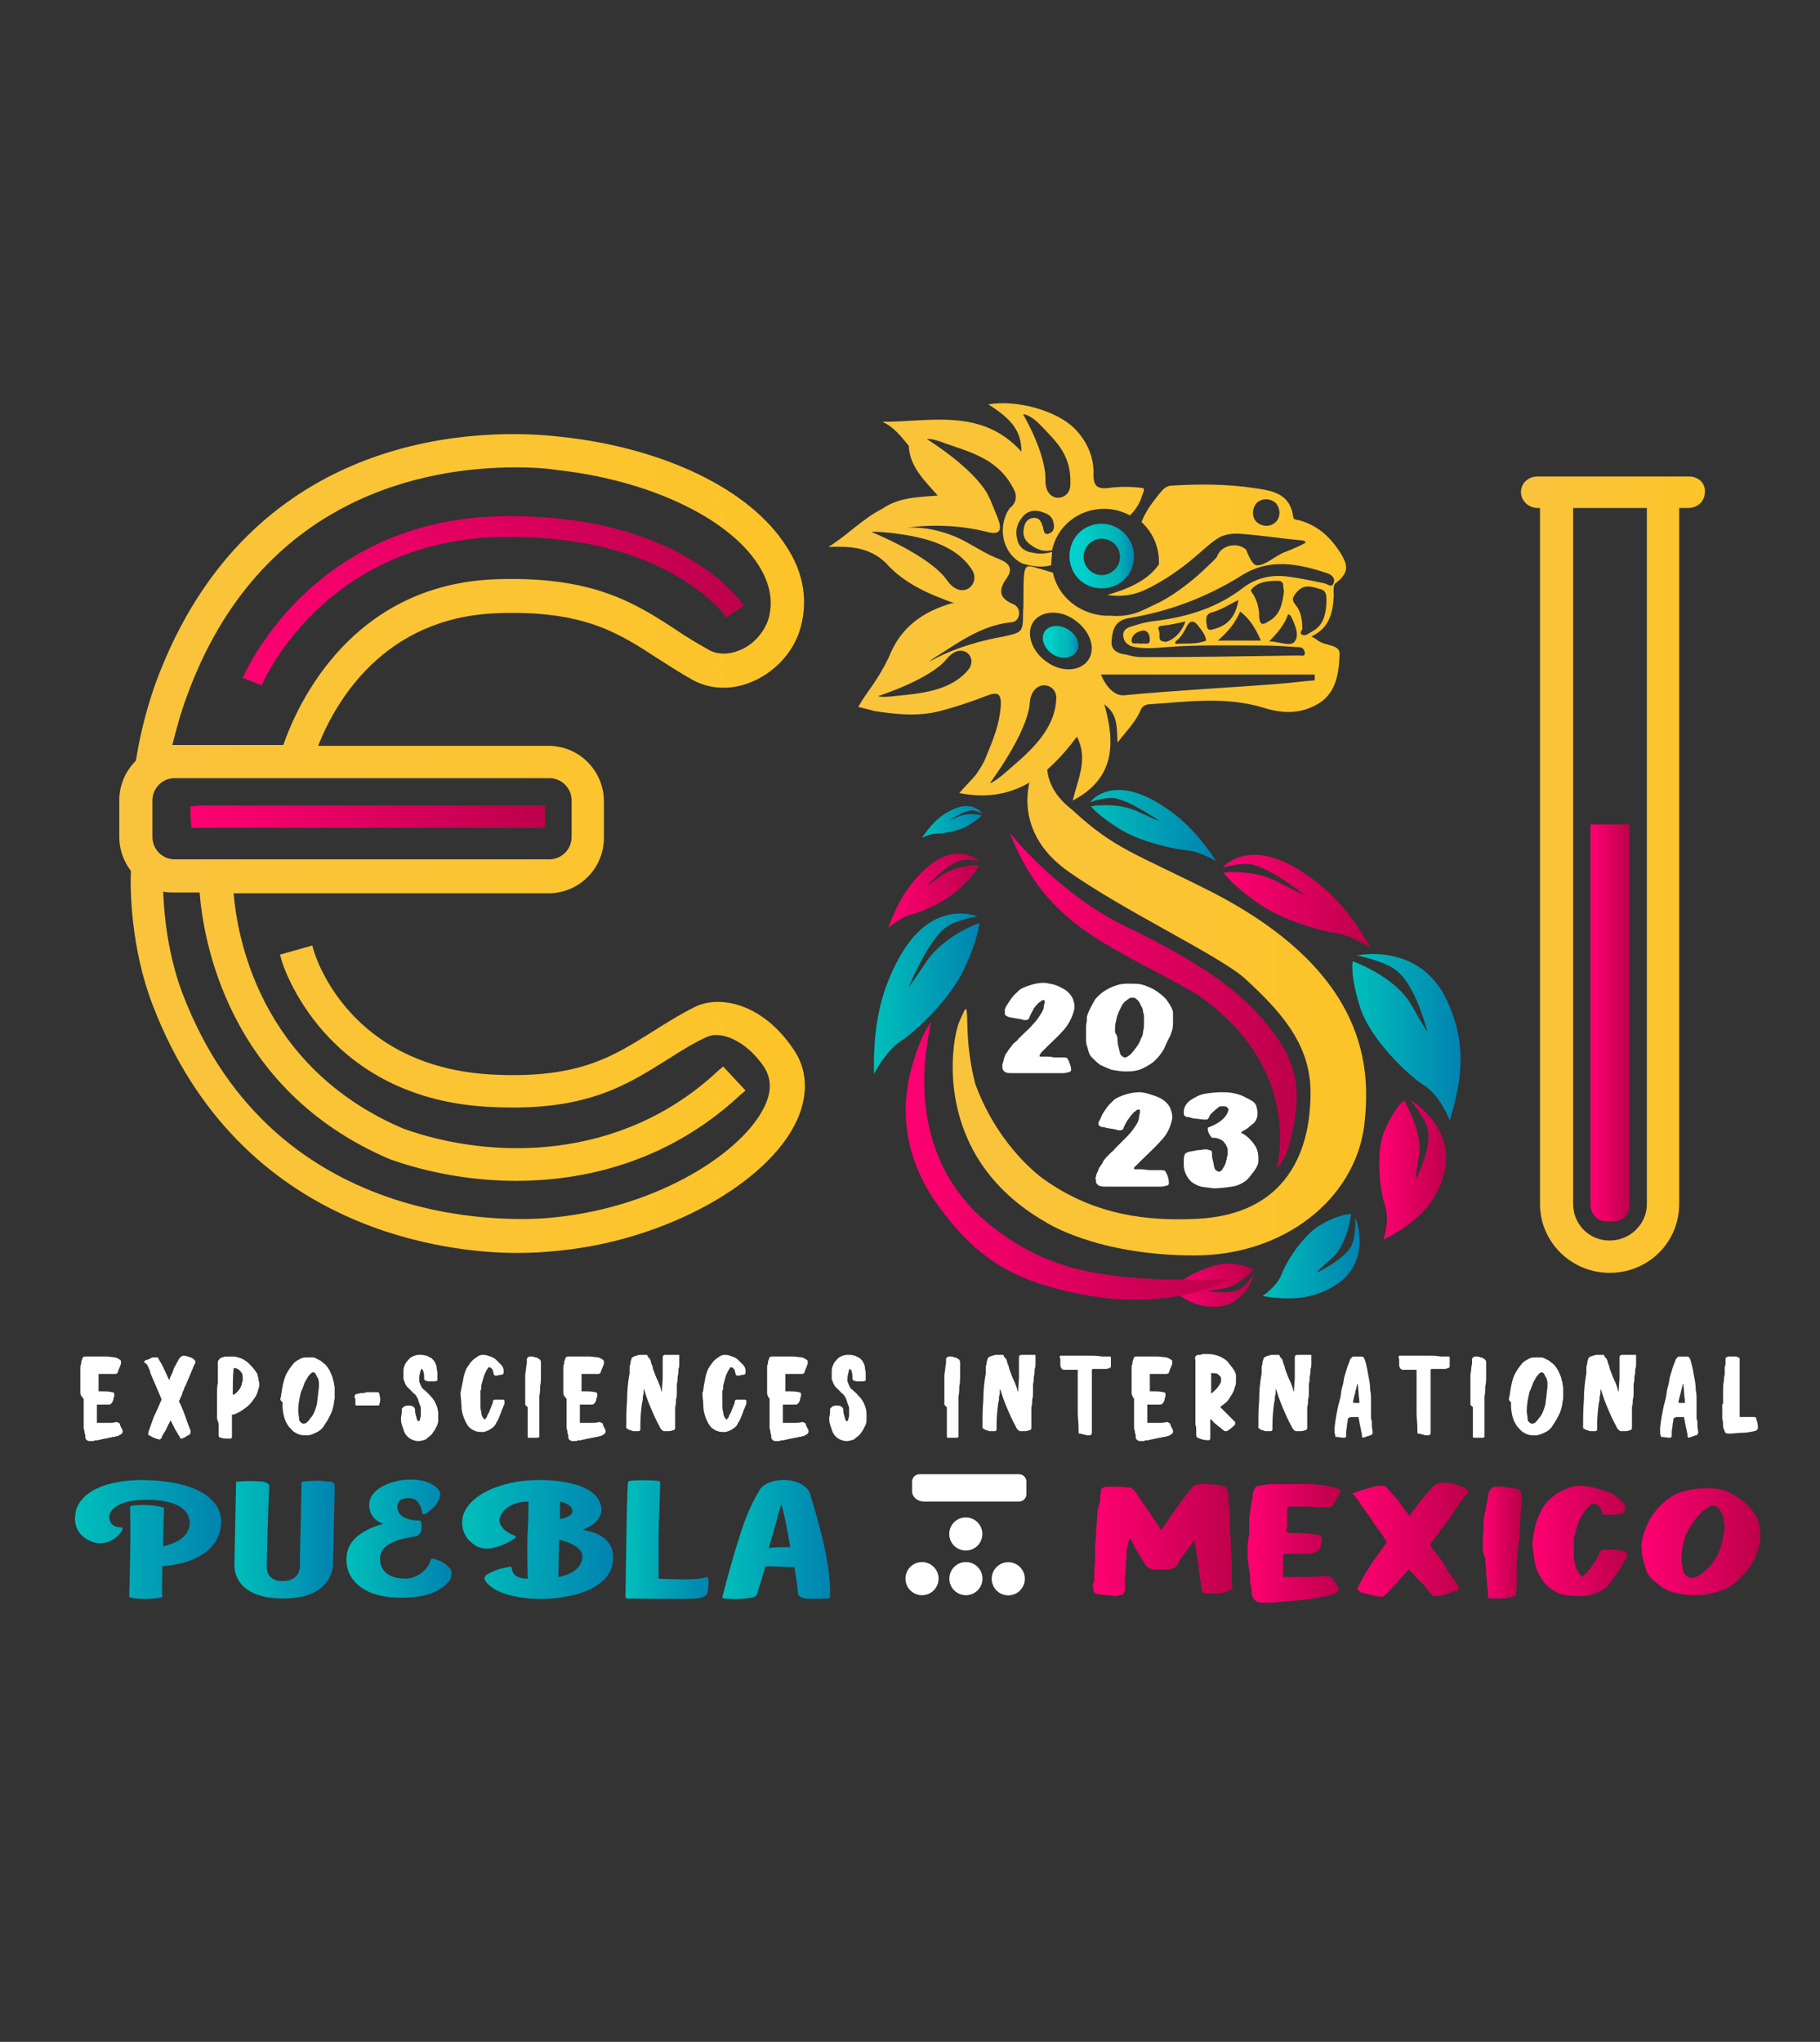 <?xml version="1.0" encoding="utf-8"?>
<!-- Generator: Adobe Illustrator 25.4.1, SVG Export Plug-In . SVG Version: 6.00 Build 0)  -->
<svg version="1.1" id="Capa_1" xmlns="http://www.w3.org/2000/svg" xmlns:xlink="http://www.w3.org/1999/xlink" x="0px" y="0px"
	 viewBox="0 0 219.7 246.4" style="enable-background:new 0 0 219.7 246.4;" xml:space="preserve">
<rect x="0" y="0" width="219.7" height="246.4" fill="#333333" stroke="none"/>
<style type="text/css">
	.st0{fill:url(#SVGID_1_);}
	.st1{fill:url(#SVGID_00000116223089539143435990000005762481472520864931_);}
	.st2{fill:url(#SVGID_00000004544851921631396640000016681059243712291754_);}
	.st3{fill:url(#SVGID_00000005230138110804429090000009925537255462284469_);}
	.st4{fill:url(#SVGID_00000134938921071487715190000004915587843613204640_);}
	.st5{fill:url(#SVGID_00000022555154720656673760000017601695148036328840_);}
	.st6{fill:url(#SVGID_00000056402288400108153020000016647303308336431287_);}
	.st7{fill:url(#SVGID_00000061446689574059108940000014225272294682286731_);}
	.st8{fill:url(#SVGID_00000104678901278790461040000017436039787253578142_);}
	.st9{fill:url(#SVGID_00000141424296343469412130000006585755755635980673_);}
	.st10{fill:url(#SVGID_00000165222398882421411320000001370773872480908928_);}
	.st11{fill:url(#SVGID_00000143604334789881153250000009821383567428797621_);}
	.st12{fill:url(#SVGID_00000160896559247218405150000003951241429395380152_);}
	.st13{fill:#2D2D2D;}
	.st14{fill:url(#SVGID_00000075857737136361385660000013139409844428824451_);}
	.st15{fill:url(#SVGID_00000153681885620499499220000010424900892779244179_);}
	.st16{fill:url(#SVGID_00000098200802613436288520000003665744140543612312_);}
	.st17{fill:url(#SVGID_00000015341468787223693340000003181122917162719634_);}
	.st18{fill:url(#SVGID_00000141429779430504017710000004242527211650469286_);}
	.st19{fill:url(#SVGID_00000053510109694237784120000009700220515945830313_);}
	.st20{fill:url(#SVGID_00000179609558773963526630000015321825048509029533_);}
	.st21{fill:url(#SVGID_00000064333582977944054680000015454934181462932368_);}
	.st22{fill:url(#SVGID_00000128467912572794433630000013268674455289704362_);}
	.st23{fill:url(#SVGID_00000164481075037155451310000010416210849862091438_);}
	.st24{fill:#FFFFFF;}
	.st25{fill:url(#SVGID_00000003102086184928914510000003901841296058152628_);}
	.st26{fill:url(#SVGID_00000026150257277104450280000017281600783565474992_);}
	.st27{fill:url(#SVGID_00000063614150957258095070000002716101271619528064_);}
	.st28{fill:url(#SVGID_00000078752260840864765130000010511252685341871017_);}
	.st29{fill:url(#SVGID_00000025429770745955672680000016522459240333684144_);}
	.st30{fill:url(#SVGID_00000070837688281395264830000013840029911827647138_);}
	.st31{fill:url(#SVGID_00000178901427744889193590000008577739702473151893_);}
	.st32{fill:url(#SVGID_00000085958931548149237870000000761326491861404855_);}
	.st33{fill:url(#SVGID_00000064322366886378081740000002047219665611522485_);}
	.st34{fill:url(#SVGID_00000144316115787614227350000000207797964212794010_);}
	.st35{fill:url(#SVGID_00000151516992810769041150000011142613554938355626_);}
	.st36{fill:url(#SVGID_00000062893298023951432870000006695832871926626996_);}
</style>
<g id="POST_4">
	<g id="BACKGROUND_3_">
	</g>
	<g id="OBJECTS_3_">
	</g>
</g>
<g id="POST_3">
	<g id="BACKGROUND_2_">
	</g>
	<g id="OBJECTS_2_">
	</g>
</g>
<g id="POST_2">
	<g id="BACKGROUND_1_">
	</g>
	<g id="OBJECTS_1_">
	</g>
</g>
<g id="POST_1">
	<g id="BACKGROUND">
	</g>
	<g id="OBJECTS">
	</g>
</g>
<g>
	<linearGradient id="SVGID_1_" gradientUnits="userSpaceOnUse" x1="23.017" y1="98.568" x2="65.839" y2="98.568">
		<stop  offset="0" style="stop-color:#FF0072"/>
		<stop  offset="1" style="stop-color:#BD004B"/>
	</linearGradient>
	<polygon class="st0" points="64.6,99.9 65.8,99.9 65.8,98.6 65.8,97.2 24.3,97.2 23,97.3 23,98.5 23.1,99.9 	"/>
	
		<linearGradient id="SVGID_00000071533184478643646560000005395711355065104804_" gradientUnits="userSpaceOnUse" x1="192.066" y1="123.455" x2="196.722" y2="123.455">
		<stop  offset="0" style="stop-color:#FF0072"/>
		<stop  offset="1" style="stop-color:#BD004B"/>
	</linearGradient>
	<path style="fill:url(#SVGID_00000071533184478643646560000005395711355065104804_);" d="M193.9,147.4h0.9c1,0,1.9-0.8,1.9-1.9v-46
		h-4.7l0,46C192.1,146.6,192.9,147.4,193.9,147.4z"/>
	
		<linearGradient id="SVGID_00000080209039663282798270000015675659202459310980_" gradientUnits="userSpaceOnUse" x1="29.286" y1="72.551" x2="89.761" y2="72.551">
		<stop  offset="0" style="stop-color:#FF0072"/>
		<stop  offset="1" style="stop-color:#BD004B"/>
	</linearGradient>
	<path style="fill:url(#SVGID_00000080209039663282798270000015675659202459310980_);" d="M60.4,64.8c0.4,0,0.8,0,1.3,0
		c19.2,0,25.9,9.6,26,9.7l2.1-1.4c-0.3-0.5-7.7-11.2-29.4-10.8c-23.1,0.5-31,19.3-31.1,19.5l2.3,0.9C31.6,82.6,38.9,65.3,60.4,64.8z
		"/>
	<g>
		
			<linearGradient id="SVGID_00000030479646884633483780000011905646213218928516_" gradientUnits="userSpaceOnUse" x1="15.142" y1="101.803" x2="96.302" y2="101.803">
			<stop  offset="0" style="stop-color:#F9C43D"/>
			<stop  offset="1" style="stop-color:#FDC428"/>
		</linearGradient>
		<path style="fill:url(#SVGID_00000030479646884633483780000011905646213218928516_);" d="M95,126.9c-3.4-4.9-8-6-10.8-4.7
			c-1.9,0.9-3.6,2-5.2,3c-4.5,2.9-8.8,5.6-18.9,5.2c-18.5-0.7-22.7-14.9-22.9-15.5l-2.4,0.7c0,0.2,4.9,16.5,25.2,17.3
			c10.9,0.4,15.7-2.7,20.4-5.6c1.6-1,3.2-2,5-2.9c1.9-0.9,5.3,0.3,7.7,3.9c1.1,1.6,1.1,3.4,0.2,5.5c-2.6,5.7-13,12.5-25.9,13.9
			c-3.5,0.4-34.3,2.7-45.8-27.6c-2-5.2-2.4-10.6-2.4-13.5c0.6,0.2,1.3,0.4,2.1,0.4h3.8c0.2,4,2.2,23.5,22.5,32.2
			c4.4,1.6,9.5,2.6,14.9,2.6c8.9,0,18.6-2.8,26.6-10.2l-1.7-1.8c-12,11.3-28,11.1-38.9,7.2c-19.1-8.2-20.8-26.1-21-29.9h38.9
			c3.3,0,6-2.7,6-6v-4.4c0-3.3-2.7-6-6-6H37.3c1.6-4.6,7.3-17,22.7-17.6c10.7-0.4,15.1,2.5,19.8,5.5c1.4,0.9,2.8,1.8,4.3,2.7
			c1.8,1,4.1,1.1,6.3,0.2c2.5-1,4.5-3.1,5.3-5.6c1-3.2,0.5-6.5-1.5-9.6c-4.3-6.6-14.5-11.6-26.7-12.9c-8.4-0.9-36.7-1.4-48,29.3
			c-1.6,4.4-2.2,8-2.4,9.5c-1.2,1.1-2,2.7-2,4.4v4.4c0,1.5,0.5,2.8,1.4,3.9c-0.1,2-0.1,9.1,2.6,16.1c8.3,21.9,27.5,29.5,43.3,29.5
			c1.7,0,3.5-0.1,5.1-0.3c12.5-1.3,24.5-7.9,27.9-15.3C96.7,132,96.6,129.2,95,126.9z M21.9,83.6C32.5,54.5,59.3,55,67.2,55.9
			c11.3,1.2,21.1,5.8,24.9,11.7c1.6,2.5,2.1,5,1.2,7.5c-0.6,1.8-2.1,3.4-3.9,4.1c-1.5,0.6-3,0.6-4.2-0.1c-1.5-0.8-2.9-1.7-4.2-2.6
			c-4.8-3.1-9.8-6.4-21.2-5.9c-17.6,0.7-23.8,15.8-25.2,20H21.1c-0.4,0-0.8,0-1.3,0.1C20.2,89.1,20.8,86.5,21.9,83.6z M17.6,101
			v-4.4c0-1.9,1.6-3.5,3.5-3.5h45.2c1.9,0,3.5,1.6,3.5,3.5v4.4c0,1.9-1.6,3.5-3.5,3.5H21.1C19.2,104.5,17.6,103,17.6,101z"/>
		
			<linearGradient id="SVGID_00000000209684154681254140000011909389407135177144_" gradientUnits="userSpaceOnUse" x1="14.367" y1="101.803" x2="97.082" y2="101.803">
			<stop  offset="0" style="stop-color:#F9C43D"/>
			<stop  offset="1" style="stop-color:#FDC428"/>
		</linearGradient>
		<path style="fill:url(#SVGID_00000000209684154681254140000011909389407135177144_);" d="M62.4,151.2c-7.6,0-33.4-2.2-44-30
			c-2.6-6.8-2.7-13.8-2.6-16.1c-0.9-1.2-1.4-2.6-1.4-4.1v-4.4c0-1.8,0.7-3.5,2-4.8c0.3-1.8,0.9-5.2,2.4-9.4
			C30.3,51.2,59,51.7,67.6,52.7C80,54,90.5,59,94.9,65.9c2.2,3.3,2.7,6.9,1.6,10.3c-0.9,2.7-3.1,5-5.8,6.1c-2.4,1-4.9,0.9-7-0.2
			c-1.6-0.9-3-1.8-4.4-2.7c-4.6-3-8.9-5.8-19.3-5.4c-13.7,0.5-19.5,10.7-21.6,16h27.8c3.7,0,6.7,3,6.7,6.7v4.4c0,3.7-3,6.7-6.7,6.7
			H28.2c0.4,4.8,2.9,20.9,20.5,28.4c10.6,3.8,26.3,4,38-7l0.6-0.5l2.7,2.9l-0.6,0.5c-9.2,8.6-19.8,10.4-27.1,10.4
			c-5.1,0-10.4-0.9-15.2-2.6c-19.8-8.4-22.6-26.9-23-32.2h-3.1c-0.4,0-0.9,0-1.3-0.1c0.1,2.9,0.6,7.7,2.3,12.2
			c11.3,29.8,41.6,27.5,45,27.1c12.6-1.3,22.7-7.9,25.3-13.4c0.9-1.9,0.8-3.4-0.1-4.8c-2.2-3.2-5.2-4.3-6.8-3.6
			c-1.8,0.8-3.3,1.8-4.9,2.8c-4.8,3-9.7,6.2-20.8,5.7C39,132.9,34,116,34,115.9l-0.2-0.7l3.9-1.1l0.2,0.7
			c0.2,0.6,4.3,14.3,22.2,14.9c9.9,0.4,14-2.3,18.5-5.1c1.6-1,3.3-2.1,5.3-3.1c3.1-1.5,8.2-0.3,11.8,5v0c1.8,2.5,1.9,5.6,0.5,8.7
			c-3.5,7.6-15.8,14.4-28.5,15.7C65.9,151.1,64.2,151.2,62.4,151.2z M62.2,53.9c-11.4,0-32.6,3.7-41.9,29.1c-1.6,4.4-2.2,8-2.4,9.3
			l0,0.3l-0.2,0.2c-1.1,1-1.7,2.4-1.7,3.8v4.4c0,1.2,0.4,2.4,1.2,3.3l0.2,0.2l0,0.3c-0.1,2-0.1,8.9,2.5,15.8
			c10.2,26.9,35.2,29,42.6,29c1.7,0,3.4-0.1,5-0.3c12.3-1.3,24-7.7,27.3-14.8c1.2-2.6,1.1-5.1-0.3-7.2v0c-3.1-4.5-7.3-5.6-9.8-4.4
			c-1.9,0.9-3.5,1.9-5.1,3c-4.7,3-9.1,5.8-19.4,5.4c-16.8-0.6-22.2-12.2-23.4-15.3l-0.9,0.2c1.2,3.1,7,15.3,24.2,16
			c10.6,0.4,15.3-2.6,19.9-5.5c1.7-1.1,3.2-2.1,5.1-2.9c2.1-1,5.9,0.1,8.7,4.1c1.2,1.8,1.3,4,0.3,6.3c-2.7,5.9-13.4,12.9-26.5,14.3
			c-3.5,0.4-34.9,2.8-46.6-28.1c-2-5.4-2.4-10.9-2.5-13.8l0-1.1l1.1,0.4c0.6,0.2,1.2,0.3,1.8,0.3h4.6l0,0.7
			c0.2,3.8,2.1,23,22.1,31.5c4.6,1.6,9.6,2.5,14.6,2.5c6.8,0,16.7-1.7,25.5-9.5l-0.6-0.7c-12.2,11-28.2,10.7-39.1,6.8
			c-19.6-8.4-21.3-27-21.5-30.6l0-0.8h39.7c2.9,0,5.2-2.3,5.2-5.2v-4.4c0-2.9-2.3-5.2-5.2-5.2h-30l0.4-1c1.8-5.2,7.8-17.5,23.4-18.1
			c10.9-0.4,15.4,2.5,20.2,5.7c1.4,0.9,2.7,1.8,4.3,2.6c1.6,0.9,3.7,0.9,5.6,0.1c2.3-0.9,4.1-2.8,4.9-5.1c1-2.9,0.5-6-1.4-9
			c-4.2-6.4-14.2-11.2-26.2-12.5C66.1,54.1,64.3,53.9,62.2,53.9z M66.3,105.3H21.1c-2.3,0-4.3-1.9-4.3-4.3v-4.4
			c0-2.3,1.9-4.3,4.3-4.3h45.2c2.3,0,4.3,1.9,4.3,4.3v4.4C70.5,103.4,68.6,105.3,66.3,105.3z M21.1,93.9c-1.5,0-2.7,1.2-2.7,2.7v4.4
			c0,1.5,1.2,2.7,2.7,2.7h45.2c1.5,0,2.7-1.2,2.7-2.7v-4.4c0-1.5-1.2-2.7-2.7-2.7H21.1z M18.9,91.8l0.2-1.2c0.3-1.7,0.9-4.3,2.1-7.3
			h0C32,53.8,59.2,54.3,67.3,55.1c11.5,1.2,21.5,6,25.5,12.1c1.8,2.7,2.2,5.5,1.3,8.2c-0.7,2.1-2.3,3.8-4.4,4.6
			c-1.7,0.7-3.5,0.6-4.9-0.1c-1.5-0.8-2.9-1.7-4.2-2.6c-4.7-3.1-9.6-6.3-20.8-5.8c-17,0.7-23,15.1-24.5,19.5l-0.2,0.5H21.1
			c-0.4,0-0.7,0-1.1,0.1L18.9,91.8z M62.2,56.4c-10.8,0-30.8,3.5-39.6,27.5h0c-0.9,2.4-1.4,4.5-1.8,6c0.1,0,0.2,0,0.3,0h13.1
			c1.8-5.2,8.4-19.4,25.7-20c11.7-0.4,16.8,2.9,21.7,6.1c1.3,0.9,2.7,1.7,4.1,2.5c1,0.5,2.3,0.5,3.5,0c1.6-0.6,2.9-2,3.5-3.6
			c0.7-2.2,0.3-4.5-1.2-6.8c-3.7-5.7-13.3-10.2-24.4-11.4C65.9,56.5,64.2,56.4,62.2,56.4z"/>
	</g>
	
		<linearGradient id="SVGID_00000044163038894413894550000007221295708472423300_" gradientUnits="userSpaceOnUse" x1="183.518" y1="105.534" x2="205.856" y2="105.534">
		<stop  offset="0" style="stop-color:#F9C43D"/>
		<stop  offset="1" style="stop-color:#FDC428"/>
	</linearGradient>
	<path style="fill:url(#SVGID_00000044163038894413894550000007221295708472423300_);" d="M203.9,57.5h-2.4h-3.1H191h-2.3h-3.1
		c-1.1,0-2,0.8-2,1.9c0,1,0.9,1.9,2,1.9h3.1h2.3h7.4h0.4c0,0.2,0,0.5,0,0.6v83.4c0,2.4-2,4.4-4.5,4.4s-4.4-2-4.4-4.4V61.9
		c0-0.2,0-0.4,0-0.6h-4c0,0.3,0,0.5,0,0.6l0,83.4h0c0,0,0,0,0,0c0,4.6,3.8,8.3,8.4,8.3c4.7,0,8.4-3.7,8.4-8.3c0,0,0.1,0,0.1,0h-0.1
		l0-83.4c0-0.2,0-0.4,0-0.6h1.1c1.1,0,2-0.8,2-1.9C205.9,58.3,205,57.5,203.9,57.5z"/>
	
		<linearGradient id="SVGID_00000178900426783586499860000015913739936899164546_" gradientUnits="userSpaceOnUse" x1="121.936" y1="120.644" x2="156.554" y2="120.644">
		<stop  offset="0" style="stop-color:#FF0072"/>
		<stop  offset="1" style="stop-color:#BD004B"/>
	</linearGradient>
	<path style="fill:url(#SVGID_00000178900426783586499860000015913739936899164546_);" d="M121.9,100.5c0,0,5.8,7.4,14.2,11.4
		c6.8,3.3,12.5,6.7,15.9,10.6c4.9,5.5,5.3,9,3.7,15.4c-0.5,2.1-1.6,3.1-1.6,3.1s3.5-12-9.6-21C134.4,114.1,126.4,112.1,121.9,100.5z
		"/>
	
		<linearGradient id="SVGID_00000047048884431428216110000009391729035791825547_" gradientUnits="userSpaceOnUse" x1="140.708" y1="155.112" x2="151.53" y2="155.112">
		<stop  offset="0" style="stop-color:#FF0072"/>
		<stop  offset="1" style="stop-color:#BD004B"/>
	</linearGradient>
	<path style="fill:url(#SVGID_00000047048884431428216110000009391729035791825547_);" d="M140.7,154.9c0,0,1.5,0,2.5-0.7
		c0.8-0.5,3.5-1.9,5.5-1.7s2.6,0.7,2.6,0.7s-1.8,2.1-3.7,2.3c-1.4,0.2-1.8,0.3-1.8,0.3s2.8,0.5,4-0.3c0.8-0.5,1.6-1.9,1.6-1.9
		s-0.8,3.9-4.6,4.1C144.5,157.8,142.7,156.8,140.7,154.9z"/>
	
		<linearGradient id="SVGID_00000145050140498014485960000012194865687801780886_" gradientUnits="userSpaceOnUse" x1="152.378" y1="151.554" x2="164.103" y2="151.554">
		<stop  offset="0" style="stop-color:#00BFBB"/>
		<stop  offset="0.996" style="stop-color:#0083B0"/>
	</linearGradient>
	<path style="fill:url(#SVGID_00000145050140498014485960000012194865687801780886_);" d="M152.4,156.4c0,0,1.7-1.1,2.3-2.6
		c0.4-1.2,2.5-4.8,4.9-6.1s3.5-1.2,3.5-1.2s-0.4,3.7-2.4,5.4c-1.4,1.2-1.8,1.7-1.8,1.7s3.5-1.6,4.3-3.4c0.5-1.2,0.4-3.3,0.4-3.3
		s2.1,5-2.1,8C158.8,156.7,156.1,157,152.4,156.4z"/>
	
		<linearGradient id="SVGID_00000137118960140769234450000013885501915837880491_" gradientUnits="userSpaceOnUse" x1="166.536" y1="141.201" x2="174.631" y2="141.201">
		<stop  offset="0" style="stop-color:#FF0072"/>
		<stop  offset="1" style="stop-color:#BD004B"/>
	</linearGradient>
	<path style="fill:url(#SVGID_00000137118960140769234450000013885501915837880491_);" d="M167,149.6c0,0,0.8-2.2,0.2-4.1
		c-0.5-1.4-1.3-6.3,0-9.2c1.3-2.9,2.3-3.5,2.3-3.5s2.3,3.8,1.8,6.7c-0.4,2.1-0.4,2.8-0.4,2.8s2.1-3.9,1.4-6.2
		c-0.4-1.4-2.1-3.4-2.1-3.4s5.7,3.3,4.1,9C173.3,145.4,170.9,147.6,167,149.6z"/>
	
		<linearGradient id="SVGID_00000132783305236662701850000009782769519953894813_" gradientUnits="userSpaceOnUse" x1="163.225" y1="125.191" x2="176.309" y2="125.191">
		<stop  offset="0" style="stop-color:#00BFBB"/>
		<stop  offset="0.996" style="stop-color:#0083B0"/>
	</linearGradient>
	<path style="fill:url(#SVGID_00000132783305236662701850000009782769519953894813_);" d="M175,135.2c0,0-1.1-3-3.2-4.3
		c-1.6-1-6.3-5.3-7.6-9.3c-1.3-4.1-0.9-5.6-0.9-5.6s5.1,1.8,7.1,5.3c1.4,2.5,1.9,3.2,1.9,3.2s-1.4-5.8-3.9-7.5
		c-1.5-1.1-4.6-1.7-4.6-1.7s7.6-1.7,10.9,5.5C176.9,125.5,176.7,129.8,175,135.2z"/>
	
		<linearGradient id="SVGID_00000011007933052729440380000007402841548676311482_" gradientUnits="userSpaceOnUse" x1="147.531" y1="108.696" x2="165.464" y2="108.696">
		<stop  offset="0" style="stop-color:#FF0072"/>
		<stop  offset="1" style="stop-color:#BD004B"/>
	</linearGradient>
	<path style="fill:url(#SVGID_00000011007933052729440380000007402841548676311482_);" d="M165.5,114.4c0,0-2.4-1.6-4.3-1.8
		c-1.5-0.2-6.5-1.5-9.6-3.8c-3.2-2.3-3.9-3.5-3.9-3.5s3.8-0.5,6.9,1.3c2.3,1.2,3,1.5,3,1.5s-4.2-3.4-6.6-3.8
		c-1.4-0.2-3.4,0.4-3.4,0.4s2.9-3.6,9.1,0.2C160.5,107.2,163,110.1,165.5,114.4z"/>
	
		<linearGradient id="SVGID_00000101062591808950898790000003215204616548195986_" gradientUnits="userSpaceOnUse" x1="131.501" y1="99.606" x2="146.803" y2="99.606">
		<stop  offset="0" style="stop-color:#00BFBB"/>
		<stop  offset="0.996" style="stop-color:#0083B0"/>
	</linearGradient>
	<path style="fill:url(#SVGID_00000101062591808950898790000003215204616548195986_);" d="M146.8,103.9c0,0-2.1-1.2-3.6-1.3
		c-1.2-0.1-5.4-0.9-8.1-2.6c-2.7-1.7-3.4-2.7-3.4-2.7s3.1-0.6,5.8,0.7c1.9,0.9,2.5,1.1,2.5,1.1s-3.7-2.6-5.6-2.8
		c-1.2-0.1-2.8,0.5-2.8,0.5s2.2-3.1,7.5-0.3C142.4,98.3,144.6,100.6,146.8,103.9z"/>
	<path class="st13" d="M147.5,67.5"/>
	
		<linearGradient id="SVGID_00000035514038245713017730000001274200927508360104_" gradientUnits="userSpaceOnUse" x1="114.929" y1="120.793" x2="164.849" y2="120.793">
		<stop  offset="0" style="stop-color:#F9C43D"/>
		<stop  offset="1" style="stop-color:#FDC428"/>
	</linearGradient>
	<path style="fill:url(#SVGID_00000035514038245713017730000001274200927508360104_);" d="M146.2,107.6c-9.3-4.7-11.6-5.1-16.8-9.9
		c-4.8-3.7-2.3-7.8-2.8-7.5c-2.1,1.4-5.4,9.2,2,14.7c6.6,4.8,18.6,10.4,21.7,13.2c4,3.7,7.9,7.7,7.9,13.7c0,3.5-0.5,14.9-14.2,15.3
		c-5.2,0.2-11.7-0.3-18-4.8l0,0c0,0-5.3-3.6-8.2-11.3c-0.3-0.9-0.9-3.7-1-6.5c-0.1-3.3,0-3.5-1-1.2c-0.9,2.1-3.5,16.1,10.3,24.1
		c0,0,6.1,4.1,18.1,4.1c10.8,0,19.4-6.8,20.5-15.8C165.4,129.3,165.5,117.5,146.2,107.6z"/>
	<g>
		
			<linearGradient id="SVGID_00000021820313413520096130000013054157423995148168_" gradientUnits="userSpaceOnUse" x1="130.261" y1="69.92" x2="130.757" y2="69.92">
			<stop  offset="0" style="stop-color:#F9C43D"/>
			<stop  offset="1" style="stop-color:#FDC428"/>
		</linearGradient>
		<path style="fill:url(#SVGID_00000021820313413520096130000013054157423995148168_);" d="M130.4,70c0.1,0,0.2-0.1,0.3-0.1
			l-0.5-0.1C130.3,69.9,130.4,70,130.4,70z"/>
		
			<linearGradient id="SVGID_00000136409439345165020220000015361076538158934418_" gradientUnits="userSpaceOnUse" x1="100.096" y1="72.481" x2="162.385" y2="72.481">
			<stop  offset="0" style="stop-color:#F9C43D"/>
			<stop  offset="1" style="stop-color:#FDC428"/>
		</linearGradient>
		<path style="fill:url(#SVGID_00000136409439345165020220000015361076538158934418_);" d="M159.1,77.3c-0.2-0.2-0.5-0.3-0.8-0.5
			c2.2-1,2.6-2.9,2.7-4.9c0-0.5-0.1-1.3,0.2-1.5c1.7-1.3,1.6-2.2,0.4-4c-1.3-1.9-2.7-3-4.7-3.6c-0.3-0.1-0.8,0-0.8-0.5
			c-0.4-2.8-2.6-3.1-4.7-3.4c-3.3-0.5-6.6-0.5-9.9-0.3c-0.9,0-1.3,0.7-1.8,1.3c-0.8,1-1.5,2-1.9,3.1c1.3,1.2,2.1,2.9,2.1,4.8
			c0,0.1,0,0.2,0,0.3c0,0,0,0,0,0c-0.9,1.3-2.3,2.3-4.4,3.1c-0.6,0.2-1.2,0.4-1.8,0.6c1.2,0.2,3,0.2,4.9-0.8
			c0.1-0.1,0.3-0.1,0.4-0.2c0.1,0,0.1-0.1,0.2-0.1c0,0,0,0,0,0c5-2.7,6.8-5.6,8.6-6.1c0.3-0.1,0.9-0.2,1.3-0.2c0.1,0,0.1,0,0.2,0
			c0,0,0,0,0,0c0,0,0.1,0,0.1,0c0,0,0,0,0.1,0c2.9,0.2,5.2,0.6,7.6,0.8c0.2,0,0.5,0.1,0.5,0.3c-0.7,0.4-1.9,0.9-2.7,1.2
			c-1.1,0.5-2.4,1.7-3.3,1.5c-0.5-0.2-0.8-1-1.2-1.9c-0.4-0.3-0.8-0.5-1.4-0.5c-0.9,0-1.8,0.5-2.1,1.4c0,0-0.2,0.3-1.3,1.3
			c-0.9,0.9-3.6,3.3-6.3,4.5c-1.5,0.7-2.7,1.5-5.3,1.3c0,0-0.4,0-0.6,0c-3.1-0.2-5.7-2.3-6.3-5.2l-2.4-0.7c-1-0.3-1,0.4-1.1,1.1
			c-0.1,1.5,0,3-0.1,4.4c0,2.4-0.1,2.4-2.3,2.9c-2.8,0.5-5.6,1.3-8.2,2.6c-0.2,0.1-0.5,0.3-0.8,0.4c0.1-0.1,0.3-0.2,0.4-0.3
			c2.9-1.8,5.7-4,9.4-4.4c0.5,0,0.9-0.3,1-0.9c0.1-0.6-0.2-1.1-0.7-1.3c-1.7-0.7-1.8-1.7-0.8-3.1c0.8-1.1,0.4-1.8-0.8-2.3
			c-1.4-0.5-2.6-1.3-3.9-2c-2.4-1.4-5.4-2-7.4-1.8c2.7-0.4,6.3-0.4,9.8,0.5c1.6,0.4,1.8-0.3,1.2-1.8c-0.3-0.7-0.6-1.5-0.9-2.2
			c-0.1-0.1-0.1-0.2-0.2-0.4c-1.7-3.3-7.4-6.8-7.4-6.8s0.4-0.2,2.2,0.5c3.1,1.1,6.5,1.9,8.3,5.6c0.5,0.9,0.1,1.8-0.5,2.2
			c-0.2,0.3-0.4,0.6-0.5,0.9c-0.9,2.3,0,4.8,2,5.8c1.4,0.4,2.5,0.5,3.5,0.2c0-0.1,0-0.1,0-0.2c0-0.5,0.1-0.9,0.1-1.4
			c-0.7,0.2-1.5,0.3-2.3,0.1c-0.9-0.1-1.7-0.6-1.9-1.6c-0.3-1.1,0-2,0.7-2.8c0.7-0.8,1.7-0.8,2.6-0.4c0.6,0.2,1,0.6,1.1,1.3
			c0.1,0.5,0,1-0.6,1.2c-0.6,0.2-0.6-0.4-0.7-0.8c-0.2-0.6-0.4-1.2-1.2-1.1c-0.7,0.1-1,0.6-1.1,1.2c-0.2,0.9,0.1,1.6,0.9,2.1
			c0.8,0.6,1.6,0.8,2.5,0.6c0.6-2.9,3.2-5,6.3-5c1.1,0,2.2,0.3,3.1,0.8c0.6-0.6,1.2-1.4,1.5-2.5c0.1-0.2,0.3-0.7,0.1-0.8
			c-1.4-0.2-2.9-0.2-4.3,0c-1.2,0.1-1.7-0.2-1.7-1.6c0.1-2.1-0.8-4.1-2.3-5.6c-2.2-2.2-7.1-3.5-10.4-2.9c2.9,1.8,4,3.3,4,5.7
			c-4.8-5.3-10.9-3.6-16.8-3.6c1.4,0.6,2.3,1.8,3.2,2.9c0.1,2.5,1.9,4.2,3.5,6c-2.4,0.2-4.7,0.2-6.7,1.6c-2.4,1.2-4.2,3.2-6.5,4.6
			c2.5-0.1,4.9,0,6.9,1.9c2.3,2.6,5.3,3.8,8.3,4.9c-0.1,0-0.2,0-0.3,0c-3.5,1-6.2,2.9-7.6,6.5c-1.5,3.1-2.5,3.9-3.7,6
			c0.7,0.2,1.3,0.3,1.9,0.5c2.7,0.4,5.3,0.7,8,0c1.9-0.5,3.7-1.1,5.5-1.8c1.5-0.6,1.9-0.3,1.8,1.3c-0.2,2.3-0.9,3.9-1.8,6.1
			c-0.3,0.8-0.8,1.5-1.2,2.1c-0.6,0.7-1.3,1.4-2,2.2c6.5,1.3,10.6-2,14.2-6.8c1.4,2.7,0.1,5.1-0.5,7.7c5-2.6,5.2-6.8,3.8-11.6
			c1.7,1.2,1.5,2.9,1.6,4.6c1.1-1.4,2.1-2.4,2.7-3.7c0.2-0.5,0.4-0.8,1-0.9c4.6-0.3,9.3-1,13.9,0.4c2.2,0.7,4.4,0.8,6.5-0.4
			c2.3-1.3,2.6-3.7,2.7-5.9C161.9,77.7,160,78,159.1,77.3z M154,63c-0.6,0.6-1.6,0.6-2.3,0c-0.6-0.6-0.6-1.6,0-2.3
			c0.6-0.6,1.6-0.6,2.3,0C154.6,61.4,154.6,62.4,154,63z M125.5,51.2c2,2.1,3.9,3.7,3.7,7.4c-0.1,1.9-3,2.2-3-0.6
			c0.1-3.3-2.7-8-2.7-8S124.2,49.9,125.5,51.2z M114.3,70c-2.1-3-9.1-5.8-9.1-5.8s0.3-0.1,2.3,0.1c3.2,0.4,7.6,1.1,9.8,4.4
			C118.5,70.5,116.1,72.6,114.3,70z M110.7,80.7C110.7,80.8,110.7,80.8,110.7,80.7C110.7,80.8,110.7,80.8,110.7,80.7z M116.9,80.8
			c-2.2,2.7-6.1,2.9-8.9,3.2c-1.7,0.2-2,0-2,0s6.3-2,8.3-4.5C116.1,77.3,118.1,79.3,116.9,80.8z M121.4,93.2
			c-1.5,1.3-1.9,1.3-1.9,1.3s4.5-6,4.8-9.6c0.2-3.1,3.4-2.6,3.2-0.5C127.3,88.4,123.8,91.1,121.4,93.2z M131.4,79.6
			c-0.9,1.4-3.2,1.6-5,0.3c-1.8-1.2-2.6-3.4-1.7-4.8c0.9-1.4,3.2-1.6,5-0.3C131.6,76.1,132.3,78.2,131.4,79.6z M160.1,73
			c-0.1,1.3-0.4,2.5-1.7,3.2c-0.4,0.2-0.8,0.6-1.2,0.4c-0.5-0.2,0.2-0.7,0-0.9c0-1-0.2-2-0.8-2.7c-0.5-0.6-0.4-0.9,0.1-1.5
			c0.9-1.1,1.9-0.7,2.9-0.4C160.3,71.3,160.1,72.3,160.1,73z M149.7,73.8c1.2,0.9,1.9,2.1,2.5,3.5c-1.8,0-3.4,0-5.2,0
			C148.2,76.3,149.1,75.2,149.7,73.8z M146.9,75.8c-0.4,0.1-1.1,0.5-1.2-0.2c-0.1-0.6-0.3-1.5,0.6-1.7c1.1-0.3,2-0.9,3.2-1.5
			C149.2,74.2,148.4,75.3,146.9,75.8z M152,74.5c0-1-0.2-2-0.8-2.9c-0.1-0.1-0.2-0.3-0.2-0.4c0.8-1,2-1.1,3.1-1.1
			c1.1-0.1,0.7,0.8,0.9,1.2c-0.2,1.5-0.4,2.9-1.9,3.7C152.5,75.4,152.1,75.5,152,74.5z M155.5,74.1c0.1,0.1,0.2,0.1,0.3,0.2
			c0.5,1,1.1,2.3,0.5,3.1c-0.5,0.7-1.9,0-3.1,0C154.3,76.3,155.1,75.3,155.5,74.1z M134.2,77.2c0.1-1.2,0.4-2.3,2-2.6
			c4.9-0.8,9.4-2.5,13.6-5.1c3.4-2.2,6.9-1.5,10.5-0.3c0.5,0.2,0.9,0.6,0.7,1.1c-0.2,0.7-0.7,0.2-1.1,0.1c-1.4-0.3-2.8-0.6-4.3-0.8
			c-2-0.3-3.9,0.1-5.5,1.3c-3.1,2.4-6.6,3.5-10.4,4c-1,0.1-1.9,0.3-2.8,0.6c-0.7,0.2-1.4,0.4-1.3,1.3c0.1,0.8,0.7,1.2,1.5,1.3
			c1.2,0.2,2.4,0.1,3.6,0c3.8-0.3,7.7-0.2,11.6-0.2c1.5,0,3,0.1,4.5,0.2c0.4,0,0.6,0.2,0.7,0.6c0.1,0.6-0.4,0.4-0.7,0.4
			c-6.3,0.1-12.6,0.2-18.9,0.2c-0.6,0-1.3-0.1-1.9-0.3C135,78.9,134,78.5,134.2,77.2z M139.9,76.1c-0.2-0.4,0-0.6,0.5-0.6
			c0.9-0.1,1.8-0.3,2.7-0.5c-0.3,0.8-0.7,1.4-1.3,1.9c-0.4,0.3-1,0.7-1.4,0.5C139.7,77.3,140.1,76.5,139.9,76.1z M141.9,77.4
			c0.6-0.4,1-1.1,1.3-1.7c0.5-1,1-0.8,1.5-0.1c0.4,0.5,0.8,1,0.9,1.7c-1.2,0.5-2.4,0.3-3.6,0.4C141.8,77.7,141.9,77.5,141.9,77.4z
			 M138.8,77.2c0,0.8-0.7,0.3-1.1,0.5c-0.4-0.2-1.1,0.2-1.1-0.4c0-0.7,0.7-1.1,1.3-1.2C138.6,76,138.8,76.7,138.8,77.2z M154.6,82.5
			c-6.3,0.5-12.6,0.8-18.9,1.4c-1,0.1-2.1-0.8-2.8-2.5c8.5,0,17.4,0,25.8,0c0,0.2,0,0.5,0,0.7C157.3,82.2,155.9,82.4,154.6,82.5z"/>
		
			<linearGradient id="SVGID_00000123437778532187814090000008980038473672941991_" gradientUnits="userSpaceOnUse" x1="129.806" y1="65.164" x2="133.642" y2="65.164">
			<stop  offset="0" style="stop-color:#F9C43D"/>
			<stop  offset="1" style="stop-color:#FDC428"/>
		</linearGradient>
		<path style="fill:url(#SVGID_00000123437778532187814090000008980038473672941991_);" d="M133.4,63.9c-1.7,0-3.1,1.1-3.6,2.5
			c0.8-0.5,1.7-1.2,2.7-1.9c0.4-0.2,0.7-0.5,1.1-0.7C133.6,63.9,133.5,63.9,133.4,63.9z"/>
	</g>
	<g>
		
			<linearGradient id="SVGID_00000001625295140381063390000008921141554745897914_" gradientUnits="userSpaceOnUse" x1="129.102" y1="67.126" x2="136.891" y2="67.126">
			<stop  offset="0" style="stop-color:#00D2CE"/>
			<stop  offset="0.217" style="stop-color:#00CFCB"/>
			<stop  offset="0.397" style="stop-color:#00C5C0"/>
			<stop  offset="0.456" style="stop-color:#00BFBB"/>
			<stop  offset="0.612" style="stop-color:#00BCBB"/>
			<stop  offset="0.742" style="stop-color:#00B2B9"/>
			<stop  offset="0.862" style="stop-color:#00A0B6"/>
			<stop  offset="0.976" style="stop-color:#0088B1"/>
			<stop  offset="0.996" style="stop-color:#0083B0"/>
		</linearGradient>
		<path style="fill:url(#SVGID_00000001625295140381063390000008921141554745897914_);" d="M133,63.2c-2.2,0-3.9,1.7-3.9,3.9
			c0,2.2,1.7,3.9,3.9,3.9c2.2,0,3.9-1.7,3.9-3.9C136.9,65,135.1,63.2,133,63.2z M133,69.4c-1.2,0-2.2-1-2.2-2.2c0-1.2,1-2.2,2.2-2.2
			c1.2,0,2.2,1,2.2,2.2C135.2,68.4,134.2,69.4,133,69.4z"/>
	</g>
	<g>
		
			<linearGradient id="SVGID_00000070084362963269141020000011796665340095996806_" gradientUnits="userSpaceOnUse" x1="125.907" y1="77.43" x2="130.187" y2="77.43">
			<stop  offset="0" style="stop-color:#00D2CE"/>
			<stop  offset="0.217" style="stop-color:#00CFCB"/>
			<stop  offset="0.397" style="stop-color:#00C5C0"/>
			<stop  offset="0.456" style="stop-color:#00BFBB"/>
			<stop  offset="0.612" style="stop-color:#00BCBB"/>
			<stop  offset="0.742" style="stop-color:#00B2B9"/>
			<stop  offset="0.862" style="stop-color:#00A0B6"/>
			<stop  offset="0.976" style="stop-color:#0088B1"/>
			<stop  offset="0.996" style="stop-color:#0083B0"/>
		</linearGradient>
		<path style="fill:url(#SVGID_00000070084362963269141020000011796665340095996806_);" d="M129,76c-1.1-0.7-2.3-0.6-2.9,0.2
			c-0.5,0.8-0.1,2,0.9,2.7s2.3,0.6,2.9-0.2C130.5,77.9,130.1,76.7,129,76z"/>
	</g>
	
		<linearGradient id="SVGID_00000150064300184431798590000017282340116902370714_" gradientUnits="userSpaceOnUse" x1="109.293" y1="140.108" x2="148.275" y2="140.108">
		<stop  offset="0" style="stop-color:#FF0072"/>
		<stop  offset="1" style="stop-color:#BD004B"/>
	</linearGradient>
	<path style="fill:url(#SVGID_00000150064300184431798590000017282340116902370714_);" d="M148.3,154.4c0,0-8,4.9-21.9,0.8
		c-6.1-1.8-9.9-5-13.7-10.5c-2.6-3.9-4.4-9.2-2.7-15.7c1.1-4.1,2.4-5.7,2.4-5.7c-0.3,1.8-4.1,16,7.6,24.9
		C127.1,153.7,134.3,154.7,148.3,154.4z"/>
	
		<linearGradient id="SVGID_00000009578265777835925100000002391406401377614511_" gradientUnits="userSpaceOnUse" x1="105.531" y1="119.878" x2="118.287" y2="119.878">
		<stop  offset="0" style="stop-color:#00BFBB"/>
		<stop  offset="0.996" style="stop-color:#0083B0"/>
	</linearGradient>
	<path style="fill:url(#SVGID_00000009578265777835925100000002391406401377614511_);" d="M105.5,129.6c0,0,1.5-2.9,3.3-4
		c1.4-0.9,5.8-4.8,7.6-8.7s1.8-5.5,1.8-5.5s-4.2,1.4-6.4,4.7c-1.6,2.4-2.1,3-2.1,3s2.3-5.6,4.5-7.2c1.4-1,3.8-1.3,3.8-1.3
		s-5.3-2.3-9.3,4.7C106.2,119.7,105.4,124,105.5,129.6z"/>
	
		<linearGradient id="SVGID_00000023283256085797287370000013123679911016375479_" gradientUnits="userSpaceOnUse" x1="107.239" y1="107.483" x2="118.287" y2="107.483">
		<stop  offset="0" style="stop-color:#FF0072"/>
		<stop  offset="1" style="stop-color:#BD004B"/>
	</linearGradient>
	<path style="fill:url(#SVGID_00000023283256085797287370000013123679911016375479_);" d="M107.2,112c0,0,1.4-1.3,2.7-1.6
		c1-0.2,4.2-1.5,6.1-3.3c1.9-1.8,2.2-2.7,2.2-2.7s-2.7-0.1-4.6,1.3c-1.4,1-1.8,1.3-1.8,1.3s2.5-2.7,4-3.1c1-0.3,2.4,0,2.4,0
		s-2.5-2.4-6.2,0.7C109.7,106.6,108.4,108.8,107.2,112z"/>
	
		<linearGradient id="SVGID_00000135669191802173298540000012962639427893829801_" gradientUnits="userSpaceOnUse" x1="111.286" y1="99.168" x2="118.572" y2="99.168">
		<stop  offset="0" style="stop-color:#00BFBB"/>
		<stop  offset="0.996" style="stop-color:#0083B0"/>
	</linearGradient>
	<path style="fill:url(#SVGID_00000135669191802173298540000012962639427893829801_);" d="M111.3,101.1c0,0,1-0.5,1.7-0.5
		c0.6,0,2.6-0.2,3.9-1c1.3-0.8,1.6-1.2,1.6-1.2s-1.5-0.4-2.7,0.1c-0.9,0.4-1.2,0.5-1.2,0.5s1.8-1.2,2.7-1.2c0.6,0,1.3,0.4,1.3,0.4
		s-1.1-1.7-3.6-0.5C113.4,98.4,112.4,99.5,111.3,101.1z"/>
	<g>
		<g>
			<g>
				<path class="st24" d="M121.1,128.2c0-0.2,0.1-0.4,0.1-0.5c0.1-0.2,0.1-0.3,0.2-0.5c0.2-0.2,0.3-0.5,0.5-0.7
					c0.2-0.2,0.3-0.5,0.6-0.7c0.1-0.1,0.3-0.2,0.4-0.4c0.1-0.1,0.3-0.3,0.4-0.4c0.5-0.5,1-0.9,1.4-1.4c0.5-0.5,0.8-1,1.1-1.5
					c0.1-0.2,0.2-0.4,0.2-0.6c0-0.2,0.1-0.4,0.1-0.5c0-0.1,0-0.2,0-0.3c-0.1,0-0.2,0-0.2,0c-0.1,0-0.2,0-0.2,0.1
					c-0.1,0.1-0.2,0.1-0.3,0.2c-0.3,0.3-0.6,0.6-0.7,0.9c-0.2,0.3-0.3,0.6-0.5,1c0,0.1-0.2,0.2-0.4,0.2c-0.1,0-0.3,0-0.5-0.1
					c-0.2,0-0.4-0.1-0.6-0.1c-0.2,0-0.4-0.1-0.6-0.1c-0.2,0-0.3-0.1-0.4-0.1c-0.1,0-0.1-0.1-0.2-0.1c-0.2-0.1-0.2-0.2-0.2-0.3
					c0,0,0-0.1,0-0.1c0-0.1,0-0.1,0-0.2c0-0.1,0-0.1,0-0.2c0.1-0.3,0.3-0.6,0.5-0.9c0.2-0.3,0.4-0.6,0.7-0.9
					c0.1-0.1,0.1-0.1,0.2-0.2c0.1,0,0.1-0.1,0.2-0.2c0.3-0.3,0.8-0.5,1.4-0.7c0.6-0.2,1.2-0.3,1.7-0.3c0.3,0,0.6,0.1,0.7,0.1
					c0.7,0.1,1.3,0.4,1.8,0.7c0.5,0.3,0.8,0.7,1,1.1c0.1,0.3,0.2,0.6,0.2,0.9c0,0.1,0,0.2,0,0.3c-0.2,0.9-0.6,1.8-1.3,2.6
					c-0.7,0.8-1.5,1.5-2.3,2.3c-0.1,0.1-0.2,0.2-0.3,0.3c-0.1,0.1-0.2,0.2-0.2,0.3c0,0-0.1,0.1-0.1,0.1c0,0,0,0.1,0,0.1s0,0.1,0,0.1
					c0.1,0,0.2,0,0.3,0c0.1,0,0.2,0,0.3,0c0.4,0,0.7,0,1.1,0.1c0.4,0,0.8,0,1.1,0c0.2,0,0.4,0,0.5,0.1c0.1,0,0.1,0.1,0.1,0.1
					c0.2,0.4,0.4,0.9,0.4,1.3c0,0.2-0.2,0.3-0.4,0.3c-0.2,0.1-0.5,0.1-0.7,0.1c-0.1,0-0.2,0-0.4,0h-1c-0.3,0-0.7,0-1,0
					c-0.4,0-0.9,0-1.3,0h-1.8c-0.2,0-0.3,0-0.5,0c-0.3,0-0.6,0-0.8-0.1c-0.2-0.1-0.3-0.2-0.4-0.5c0-0.1,0-0.2,0-0.3
					C121,128.5,121,128.3,121.1,128.2z"/>
				<path class="st24" d="M131.1,124.5c0-0.2,0-0.5,0-0.7c0-0.2,0.1-0.5,0.1-0.7c0-0.1,0-0.1,0-0.2c0-0.1,0-0.1,0-0.2
					c0.2-0.7,0.6-1.4,1-2.1c0.5-0.6,1.2-1.2,2.3-1.6c0.5-0.2,1-0.3,1.6-0.3c0.7,0,1.3,0,1.7,0.1c0.4,0.1,0.9,0.3,1.5,0.6
					c0.6,0.4,1,0.7,1.4,1.1c0.3,0.4,0.6,0.8,0.8,1.3c0.1,0.2,0.1,0.4,0.1,0.5c0,0.1,0,0.3,0,0.4c0,0.1,0,0.2,0,0.3
					c0,0.1,0,0.2,0,0.4c0,0.3,0,0.5-0.1,0.9c-0.1,0.3-0.2,0.7-0.4,1c-0.2,0.4-0.4,0.8-0.6,1.3c-0.3,0.5-0.6,0.9-1,1.3
					c-0.4,0.4-0.9,0.7-1.5,1c-0.6,0.3-1.3,0.4-2,0.4c-0.7,0-1.2-0.1-1.8-0.2c-0.5-0.2-1-0.4-1.4-0.6c-0.4-0.3-0.7-0.6-1-0.9
					c-0.3-0.3-0.4-0.7-0.5-1.1c-0.1-0.3-0.2-0.6-0.2-0.9C131.1,125.2,131.1,124.8,131.1,124.5z M134.9,125.5c0,0.4,0.1,0.8,0.2,1.2
					c0,0.1,0.1,0.2,0.1,0.4c0,0.1,0.1,0.2,0.2,0.3c0.1,0.1,0.2,0.2,0.4,0.2c0.1,0,0.2,0,0.3-0.1c0.1-0.1,0.2-0.1,0.3-0.2
					c0.1-0.1,0.1-0.1,0.2-0.2c0.5-0.6,0.9-1.1,1.1-1.7c0.2-0.3,0.3-0.7,0.3-1c0.1-0.3,0.1-0.7,0.1-1c0-0.1,0-0.2,0-0.4
					c0-0.1,0-0.2,0-0.3c0-0.1,0-0.3-0.1-0.5c0-0.3-0.1-0.6-0.3-0.9c-0.1-0.3-0.3-0.6-0.6-0.8c-0.1-0.1-0.2-0.1-0.3-0.1
					c0,0-0.1,0-0.2,0c-0.1,0-0.2,0-0.3,0.1c-0.3,0.2-0.6,0.4-0.8,0.7c-0.1,0.2-0.2,0.4-0.3,0.6c-0.1,0.2-0.2,0.4-0.3,0.7
					c-0.1,0.2-0.1,0.5-0.2,0.8c-0.1,0.4-0.1,0.6-0.1,0.9c0,0.1,0,0.3,0,0.4C134.9,125,134.9,125.3,134.9,125.5z"/>
			</g>
		</g>
		<g>
			<path class="st24" d="M132.3,142c0-0.2,0.1-0.4,0.2-0.6c0.1-0.2,0.1-0.3,0.2-0.5c0.2-0.3,0.4-0.5,0.5-0.8
				c0.2-0.3,0.4-0.5,0.6-0.7c0.1-0.1,0.3-0.3,0.4-0.4c0.2-0.1,0.3-0.3,0.4-0.4c0.5-0.5,1-1,1.5-1.5c0.5-0.5,0.9-1.1,1.2-1.6
				c0.1-0.2,0.2-0.5,0.2-0.7c0-0.2,0.1-0.4,0.1-0.5c0-0.1,0-0.2,0-0.4c-0.1,0-0.2,0-0.2,0c-0.1,0-0.2,0-0.2,0.1
				c-0.1,0.1-0.2,0.1-0.3,0.2c-0.3,0.3-0.6,0.7-0.8,1c-0.2,0.3-0.4,0.7-0.5,1c0,0.1-0.2,0.2-0.4,0.2c-0.1,0-0.3,0-0.5-0.1
				c-0.2,0-0.4-0.1-0.6-0.1c-0.2,0-0.4-0.1-0.6-0.1c-0.2-0.1-0.3-0.1-0.5-0.1c-0.1,0-0.2-0.1-0.2-0.1c-0.2-0.1-0.2-0.2-0.2-0.3
				c0,0,0-0.1,0-0.1c0-0.1,0-0.1,0.1-0.2c0-0.1,0-0.1,0.1-0.2c0.1-0.3,0.3-0.7,0.5-1c0.2-0.3,0.4-0.6,0.7-0.9
				c0.1-0.1,0.1-0.1,0.2-0.2c0.1-0.1,0.1-0.1,0.2-0.2c0.3-0.3,0.8-0.5,1.4-0.7c0.6-0.2,1.2-0.3,1.8-0.3c0.3,0,0.6,0.1,0.7,0.1
				c0.7,0.2,1.4,0.4,1.9,0.7c0.5,0.3,0.9,0.7,1.1,1.2c0.1,0.3,0.2,0.6,0.2,0.9c0,0.1,0,0.2,0,0.3c-0.2,1-0.6,1.9-1.4,2.7
				c-0.7,0.8-1.6,1.6-2.5,2.5c-0.1,0.1-0.2,0.2-0.3,0.3c-0.1,0.1-0.2,0.2-0.3,0.3c0,0-0.1,0.1-0.1,0.1c0,0,0,0.1,0,0.1s0,0.1,0,0.1
				c0.1,0,0.2,0,0.4,0c0.1,0,0.2,0,0.4,0c0.4,0,0.8,0.1,1.2,0.1c0.4,0,0.8,0,1.2,0c0.2,0,0.4,0,0.5,0.1c0.1,0,0.1,0.1,0.1,0.1
				c0.3,0.5,0.4,0.9,0.4,1.4c0,0.2-0.2,0.3-0.4,0.3c-0.2,0.1-0.5,0.1-0.7,0.1c-0.1,0-0.2,0-0.4,0h-1.1c-0.4,0-0.7,0-1.1,0
				c-0.5,0-0.9,0-1.4,0h-1.9c-0.2,0-0.3,0-0.5,0c-0.3,0-0.6,0-0.9-0.1c-0.2-0.1-0.4-0.3-0.4-0.5c0-0.1,0-0.2,0-0.3
				C132.2,142.3,132.2,142.2,132.3,142z"/>
			<path class="st24" d="M142.9,140.6c0-0.2,0-0.4,0-0.6c0-0.2,0-0.4,0.1-0.6c0-0.2,0.2-0.3,0.5-0.4c0.3-0.1,0.7-0.1,1-0.2
				c0.4,0,0.7-0.1,1-0.1c0.2,0,0.3,0,0.5,0.1c0.2,0,0.3,0.1,0.3,0.3c0,0.3,0,0.6,0.1,0.9s0.1,0.6,0.2,0.9c0,0.1,0.1,0.3,0.3,0.4
				c0.1,0,0.1,0.1,0.2,0.1c0.1,0,0.3-0.1,0.4-0.2c0.1-0.2,0.2-0.3,0.3-0.5c0.1-0.2,0.2-0.4,0.2-0.6c0.1-0.2,0.1-0.3,0.1-0.4l0.1-0.4
				c0-0.1,0-0.3,0-0.4c0-0.2,0-0.3-0.1-0.5c-0.1-0.2-0.1-0.3-0.3-0.5c-0.1-0.2-0.3-0.3-0.5-0.4c-0.2-0.1-0.5-0.2-0.8-0.2
				c0,0-0.1,0-0.1,0s-0.1,0-0.1,0c-0.2-0.2-0.3-0.4-0.4-0.6s-0.1-0.4-0.1-0.5c0,0,0-0.1,0-0.1c0,0,0.1-0.1,0.2-0.1
				c1.3-0.5,2.1-1.2,2.3-2.1c0,0,0,0,0,0c0-0.1-0.1-0.2-0.2-0.3c-0.1-0.1-0.3-0.1-0.5-0.1c-0.1,0-0.2,0-0.2,0
				c-0.2,0-0.3,0.1-0.4,0.2c-0.3,0.2-0.6,0.5-0.9,0.8c0,0.1-0.1,0.1-0.1,0.2c0,0.1-0.1,0.2-0.1,0.2c-0.1,0.1-0.1,0.2-0.2,0.2
				c-0.1,0-0.2,0-0.4,0c-0.3,0-0.6-0.1-0.9-0.1c-0.3,0-0.6-0.1-0.9-0.2c0,0-0.1,0-0.1,0c0,0,0,0-0.1,0c-0.3-0.1-0.4-0.2-0.4-0.4
				c0-0.1,0-0.1,0-0.2c0-0.6,0.3-1.1,0.9-1.5c0.5-0.3,1-0.6,1.6-0.7c0.6-0.1,1.3-0.2,2-0.2c0.5,0,0.9,0,1.4,0.1
				c0.5,0.1,0.9,0.2,1.3,0.4c0.4,0.2,0.8,0.4,1.1,0.6c0.3,0.2,0.5,0.5,0.5,0.8c0.1,0.2,0.1,0.5,0.1,0.7c0,0,0,0.1,0,0.1
				c0,0.2-0.1,0.5-0.2,0.7c-0.1,0.2-0.3,0.4-0.6,0.6c-0.3,0.3-0.6,0.5-1,0.7l-0.2,0.2c0.5,0.2,0.8,0.5,1.1,0.8
				c0.3,0.3,0.5,0.6,0.7,0.9c0.2,0.4,0.3,0.8,0.3,1.3c0,0.1,0,0.3,0,0.4c0,0.4-0.2,0.8-0.5,1.2c-0.3,0.4-0.6,0.8-0.9,1.1
				c-0.5,0.4-1.1,0.7-1.8,0.8c-0.7,0.1-1.5,0.2-2.2,0.2c-0.6-0.1-1-0.1-1.5-0.2c-0.4-0.1-0.8-0.3-1.2-0.6
				C143.3,142.1,142.9,141.4,142.9,140.6z"/>
		</g>
	</g>
	<path class="st24" d="M42.8,168.7c0-0.1,0-0.1,0-0.2c0-0.1,0.1-0.2,0.1-0.2c0,0,0.1-0.1,0.2-0.1c0.1,0,0.2,0,0.4-0.1
		c0.1,0,0.2,0,0.3,0c0.1,0,0.3,0,0.4-0.1c0.1,0,0.2,0,0.4,0c0.2,0,0.3,0,0.5,0c0.2,0,0.3,0,0.5,0c0.1,0,0.2,0.1,0.2,0.2
		c0,0.2,0.1,0.4,0.1,0.6c0,0.2,0,0.4-0.1,0.6c0,0,0,0.1,0,0.1c0,0.1-0.1,0.1-0.2,0.1h-0.8c-0.2,0-0.4,0-0.6,0H43
		c-0.1,0-0.1-0.1-0.1-0.2c0-0.1,0-0.2,0-0.3V168.7z"/>
	<g>
		<path class="st24" d="M9.7,168v-1.3c0-0.1,0-0.2,0-0.2c0-0.1,0-0.2,0-0.3c0-0.2,0-0.4,0-0.5c0-0.2,0-0.4,0-0.6
			c0-0.2,0-0.4,0.1-0.5c0-0.2,0-0.4,0.1-0.5c0-0.1,0.1-0.3,0.1-0.3c0.1-0.1,0.2-0.1,0.4-0.1c0.1,0,0.3,0,0.4,0c0.2,0,0.4,0,0.6,0
			h0.5c0.3,0,0.7,0,1,0c0.3,0,0.7,0.1,1,0.1c0.3,0.1,0.5,0.2,0.7,0.4c0,0.1,0,0.1,0,0.2c0,0.1,0,0.1,0,0.2c-0.1,0.2-0.1,0.3-0.2,0.5
			c-0.1,0.2-0.1,0.3-0.2,0.5c0,0,0,0,0,0.1c-0.1,0-0.2,0.1-0.2,0.1c-0.1,0-0.1,0-0.1,0h-0.2c-0.2,0-0.5,0-0.7,0c-0.2,0-0.5,0-0.7,0
			c0,0-0.1,0-0.1,0c0,0-0.1,0-0.1,0c0,0,0,0-0.1,0c0,0-0.1,0-0.1,0c0,0,0,0.1,0,0.1c0,0.1,0,0.1,0,0.2v0.2c0,0.1,0,0.3,0,0.4
			c0,0.1,0,0.2,0,0.3c0,0.1,0,0.3,0,0.6v0.3c0.1,0,0.2,0,0.3,0c0.1,0,0.2,0,0.3,0c0.3,0,0.7,0,1,0.1c0,0,0.1,0,0.1,0
			c0.1,0,0.2,0.1,0.2,0.3c0,0.1,0,0.3-0.1,0.4c0,0.1,0,0.3-0.1,0.4c0,0.1-0.1,0.2-0.2,0.3c-0.1,0.1-0.2,0.1-0.3,0.1
			c-0.1,0-0.2,0-0.3,0h-0.6c-0.1,0-0.2,0-0.3,0h-0.2c0,0,0,0,0,0.1v0.1c0,0.2,0,0.3,0,0.5c0,0.1,0,0.3,0,0.5v0.9c0,0.1,0,0.1,0,0.1
			c0,0,0.1,0,0.1,0h0.6c0.2,0,0.5,0,0.8,0c0.3,0,0.5,0,0.8-0.1h0c0.1,0,0.2,0,0.3,0.1c0.1,0,0.2,0.1,0.2,0.3
			c0.1,0.2,0.2,0.4,0.3,0.6c0,0,0,0.1,0,0.1c0,0.1,0,0.2-0.1,0.3c-0.1,0.1-0.3,0.2-0.5,0.3c-0.2,0-0.3,0.1-0.5,0.1
			c-0.2,0-0.3,0.1-0.5,0.1c-0.2,0-0.3,0.1-0.5,0.1c-0.2,0-0.3,0.1-0.5,0.1l-0.4,0.1c-0.2,0-0.4,0-0.5,0.1c-0.2,0-0.4,0-0.5,0
			c-0.2,0-0.3-0.1-0.4-0.2c-0.1-0.1-0.1-0.2-0.1-0.3c0-0.2,0-0.3-0.1-0.5c0-0.2,0-0.3-0.1-0.5c0-0.2,0-0.3,0-0.5c0,0,0-0.1,0-0.1
			c0,0,0-0.1,0-0.1c0-0.1,0-0.3,0-0.5c0-0.2,0-0.4,0-0.6c0-0.2,0-0.4,0-0.6v-0.1c0-0.3,0-0.5,0-0.7c0-0.2,0-0.3,0-0.4
			C9.7,168.4,9.7,168.2,9.7,168z"/>
		<path class="st24" d="M17.5,164.2c0.1-0.1,0.2-0.1,0.3-0.1c0.1-0.1,0.3-0.1,0.4-0.2c0.1-0.1,0.3-0.1,0.5-0.1c0,0,0,0,0.1,0
			c0,0,0,0,0.1,0c0.1,0,0.2,0,0.2,0.1c0.2,0.4,0.5,0.8,0.7,1.3c0.2,0.4,0.4,0.9,0.6,1.3c0,0,0.1,0,0.1-0.1c0,0,0,0,0-0.1
			c0.2-0.4,0.4-0.8,0.5-1.2c0.2-0.4,0.4-0.7,0.6-1.1c0.1-0.1,0.1-0.2,0.3-0.3c0.1-0.1,0.2-0.1,0.3-0.1c0.2,0,0.5,0.1,0.8,0.2
			c0.3,0.1,0.5,0.3,0.6,0.5c0,0.2-0.1,0.3-0.2,0.5c-0.1,0.2-0.1,0.3-0.2,0.5l-0.8,1.9c-0.1,0.2-0.2,0.3-0.2,0.5
			c-0.1,0.2-0.2,0.3-0.2,0.5l-0.4,0.9c0,0.1,0.1,0.1,0.1,0.2c0,0.1,0.1,0.1,0.1,0.2c0.1,0.2,0.2,0.5,0.3,0.7
			c0.1,0.3,0.2,0.5,0.3,0.8c0,0.1,0.1,0.2,0.1,0.3c0,0.1,0.1,0.2,0.1,0.3c0.1,0.2,0.1,0.3,0.2,0.5c0.1,0.2,0.1,0.4,0.2,0.5
			c0,0.1,0,0.1,0,0.2c0,0.1,0,0.2-0.1,0.3c0,0,0,0,0,0c0,0,0,0,0,0c-0.1,0.1-0.3,0.1-0.5,0.3c-0.2,0.1-0.4,0.2-0.5,0.2
			c0,0-0.1,0-0.1,0c-0.1-0.2-0.2-0.4-0.3-0.5c-0.1-0.2-0.2-0.4-0.3-0.5c-0.1-0.2-0.2-0.4-0.3-0.6c-0.1-0.2-0.2-0.4-0.3-0.6
			c0,0-0.1,0.1-0.1,0.2c-0.2,0.3-0.3,0.6-0.5,1c-0.2,0.3-0.4,0.6-0.5,0.9c0,0,0,0.1-0.1,0.1c0,0.1-0.1,0.1-0.1,0.1c0,0-0.1,0-0.1,0
			c-0.4-0.1-0.7-0.2-1-0.4c-0.1,0-0.1-0.1-0.2-0.1c-0.1,0-0.1-0.1-0.1-0.2c0,0,0-0.1,0-0.1c0.2-0.7,0.5-1.4,0.7-2
			c0.3-0.6,0.6-1.3,0.9-2c0-0.1-0.1-0.2-0.1-0.3c-0.1-0.2-0.2-0.5-0.3-0.7c-0.1-0.2-0.2-0.5-0.3-0.7c-0.1-0.2-0.2-0.5-0.3-0.7
			c-0.1-0.2-0.2-0.5-0.3-0.7c0-0.1-0.1-0.2-0.1-0.4l-0.2-0.4c0-0.1,0-0.1-0.1-0.2c0,0,0-0.1-0.1-0.2
			C17.3,164.4,17.4,164.3,17.5,164.2z"/>
		<path class="st24" d="M26.2,171.1c0-0.3,0-0.6,0-0.9c0-0.3,0-0.6,0-0.9c0-0.4,0-0.8,0-1.2c0-0.4,0-0.8,0.1-1.2c0-0.1,0-0.2,0-0.4
			v-0.3c0-0.3,0-0.6,0-0.8c0-0.3,0-0.5,0-0.8c0,0,0-0.1,0-0.1v-0.1c0-0.2,0.1-0.3,0.2-0.4c0.1-0.1,0.2-0.2,0.4-0.2
			c0.1-0.1,0.3-0.1,0.5-0.1c0.2,0,0.3,0,0.5,0c0.1,0,0.1,0,0.2,0c0,0,0.1,0,0.2,0c0.6,0.1,1.1,0.3,1.6,0.7c0.4,0.4,0.8,0.8,1.1,1.3
			c0.1,0.1,0.1,0.2,0.1,0.3c0,0.1,0.1,0.2,0.1,0.4c0,0.2,0.1,0.4,0.1,0.5c0,0,0,0.1,0,0.2c0,0.1,0,0.3-0.1,0.5
			c-0.1,0.4-0.2,0.7-0.4,1c-0.2,0.3-0.4,0.6-0.7,0.9c-0.3,0.3-0.6,0.5-0.9,0.7s-0.7,0.4-1,0.5c0,0,0,0-0.1,0l-0.1,0
			c0,0.1,0,0.2,0,0.4c0,0.2,0,0.4,0,0.7c0,0.2,0,0.5,0,0.7c0,0.2,0,0.4,0,0.6c0,0.1,0,0.1,0,0.2c0,0.1,0,0.1,0,0.2
			c-0.1,0.1-0.2,0.1-0.2,0.1l-0.3,0c-0.3,0-0.6,0-0.8-0.1c-0.2,0-0.3-0.1-0.3-0.3c0-0.1,0-0.2,0-0.3c0-0.1,0-0.2,0-0.3
			c0-0.2,0-0.4,0-0.7S26.2,171.4,26.2,171.1z M28.6,168c0.1-0.1,0.3-0.3,0.4-0.5c0.1-0.2,0.2-0.4,0.2-0.6c0.1-0.2,0.1-0.4,0.1-0.5
			c0,0,0-0.1,0-0.1c0-0.2,0-0.4-0.1-0.6c-0.2-0.3-0.4-0.5-0.8-0.6c0,0,0,0-0.1,0c0,0-0.1,0-0.1,0c0,0,0,0,0,0c0,0,0,0,0,0
			c-0.1,1.1-0.1,2.1-0.1,3.2C28.3,168.3,28.4,168.2,28.6,168z"/>
		<path class="st24" d="M33.9,168.6c0.1-0.7,0.2-1.4,0.4-2.1c0.2-0.7,0.6-1.3,1-1.8c0.2-0.3,0.5-0.5,0.9-0.7
			c0.3-0.2,0.7-0.2,1.1-0.2c0.1,0,0.2,0,0.4,0c0.1,0,0.2,0,0.4,0.1c0.2,0.1,0.4,0.2,0.6,0.3c0.2,0.2,0.4,0.3,0.6,0.5
			c0.2,0.2,0.3,0.4,0.5,0.7c0.1,0.2,0.2,0.5,0.3,0.7c0.1,0.2,0.1,0.5,0.2,0.7c0,0.2,0.1,0.5,0.1,0.7c0,0,0,0.1,0,0.1
			c0,0,0,0.1,0,0.1c0,0,0,0.1,0,0.2c0,0.1,0,0.1,0,0.2c0,0.2,0,0.4,0,0.6c0,0.2-0.1,0.4-0.1,0.7c-0.1,0.5-0.2,0.9-0.4,1.3
			c-0.2,0.4-0.4,0.8-0.7,1.2c-0.2,0.4-0.5,0.7-0.9,0.9c-0.4,0.2-0.8,0.4-1.2,0.4c-0.1,0-0.1,0-0.2,0c0,0-0.1,0-0.2,0
			c-0.4,0-0.7-0.1-1-0.3c-0.3-0.1-0.5-0.4-0.8-0.7c-0.3-0.4-0.5-0.8-0.6-1.2c-0.1-0.4-0.2-0.9-0.2-1.4c0-0.1,0-0.3,0-0.4
			C33.8,169,33.8,168.8,33.9,168.6z M36.1,171.2c0,0.2,0.1,0.4,0.3,0.5c0,0,0.1,0.1,0.2,0.1c0.1,0,0.2,0,0.4-0.1
			c0.1-0.1,0.3-0.3,0.5-0.6c0.2-0.2,0.3-0.4,0.4-0.6c0.2-0.5,0.4-1,0.4-1.5c0.1-0.5,0.1-1,0.2-1.6c0-0.2,0-0.3,0-0.5
			c0-0.1,0-0.3-0.1-0.5c0-0.1,0-0.1-0.1-0.2c0-0.1-0.1-0.1-0.1-0.2l-0.1-0.2c0,0,0-0.1-0.1-0.1c-0.1-0.1-0.1-0.1-0.2-0.1
			s-0.1,0-0.2,0.1c-0.1,0-0.2,0.2-0.4,0.4c-0.1,0.2-0.3,0.5-0.4,0.7c-0.1,0.3-0.2,0.5-0.3,0.8c-0.1,0.2-0.2,0.4-0.2,0.5
			c-0.2,0.8-0.3,1.5-0.3,2.2C36,170.6,36.1,170.9,36.1,171.2z"/>
		<path class="st24" d="M48.5,170.4v-0.2c0-0.1,0-0.2,0-0.2c0.1-0.1,0.2-0.2,0.3-0.3c0.1,0,0.3-0.1,0.4-0.1c0.2,0,0.4,0,0.6,0.1
			c0.2,0.1,0.3,0.3,0.3,0.4c0,0.2,0,0.4,0.1,0.7c0.1,0.3,0.1,0.5,0.2,0.6c0,0.1,0.1,0.1,0.1,0.1c0.1,0,0.2-0.1,0.2-0.2
			c0-0.2,0.1-0.3,0.1-0.4v-0.8c0-0.2,0-0.4-0.1-0.5c0-0.1-0.1-0.2-0.1-0.3c0-0.1-0.1-0.2-0.1-0.3c0-0.1-0.1-0.2-0.1-0.3
			c-0.1-0.1-0.1-0.2-0.2-0.3c-0.1-0.1-0.1-0.2-0.2-0.2c-0.1-0.1-0.2-0.2-0.2-0.2c-0.2-0.2-0.5-0.5-0.7-0.7c-0.2-0.3-0.3-0.6-0.4-0.9
			c0-0.1,0-0.2,0-0.4c0-0.1,0-0.2,0-0.4c0-0.2,0-0.5,0.1-0.7c0.1-0.3,0.2-0.5,0.4-0.7c0.2-0.2,0.3-0.4,0.6-0.5
			c0.2-0.1,0.5-0.2,0.7-0.2c0.2,0,0.3,0,0.5,0l0.5,0.1c0.2,0.1,0.4,0.2,0.6,0.3c0.2,0.2,0.3,0.3,0.4,0.5c0.1,0.2,0.2,0.4,0.2,0.6
			c0,0.2,0.1,0.4,0.1,0.7c0,0.1,0,0.1,0,0.2c0,0,0,0.1,0,0.2c0,0.1,0,0.2,0,0.3c0,0,0,0,0,0.1c0,0,0,0,0,0.1
			c-0.2,0.1-0.4,0.1-0.7,0.1c-0.1,0-0.2,0-0.4,0c-0.1,0-0.2-0.1-0.4-0.1c0-0.1-0.1-0.1-0.1-0.2v-0.1c0,0,0-0.1,0-0.1
			c0-0.2,0-0.4-0.1-0.7c0-0.1,0-0.1-0.1-0.2c0,0-0.1-0.1-0.1-0.1c0,0-0.1,0-0.1,0.1c-0.1,0.4-0.2,0.7-0.2,1.1c0,0,0,0.1,0,0.1
			c0,0,0,0,0,0.1s0,0,0,0.1c0.1,0.3,0.2,0.5,0.3,0.7c0.1,0.2,0.3,0.3,0.5,0.5c0.1,0.1,0.2,0.1,0.2,0.2c0.1,0.1,0.2,0.1,0.2,0.2
			c0.3,0.3,0.6,0.6,0.8,1.1c0.2,0.4,0.3,0.8,0.3,1.3c0,0,0,0.1,0,0.2c0,0,0,0.1,0,0.2c0,0.1,0,0.2,0,0.3c0,0.3-0.1,0.6-0.3,0.9
			c-0.1,0.3-0.3,0.5-0.5,0.8c-0.2,0.2-0.5,0.4-0.7,0.6c-0.3,0.1-0.6,0.2-0.9,0.2c-0.3,0-0.7-0.1-1-0.3c-0.3-0.2-0.5-0.4-0.7-0.8
			c-0.1-0.3-0.2-0.6-0.3-0.9c-0.1-0.3-0.1-0.6-0.1-0.8C48.5,170.6,48.5,170.5,48.5,170.4z"/>
		<path class="st24" d="M55.8,167c0.1-0.3,0.1-0.6,0.2-1c0.1-0.3,0.2-0.7,0.4-1c0.2-0.3,0.4-0.6,0.6-0.8c0.2-0.2,0.5-0.4,0.8-0.6
			c0.1,0,0.2-0.1,0.4-0.1c0,0,0.1,0,0.1,0c0,0,0.1,0,0.1,0c0.3,0,0.5,0.1,0.8,0.2c0.3,0.1,0.5,0.2,0.7,0.4c0.2,0.2,0.4,0.4,0.6,0.6
			c0.2,0.2,0.3,0.5,0.3,0.7c0,0,0,0.1,0,0.1c0,0,0,0.1,0,0.1c0,0.2-0.1,0.3-0.3,0.3c-0.2,0-0.4,0.1-0.5,0.1c-0.1,0-0.2,0-0.2,0
			c-0.1,0-0.2-0.1-0.2-0.2c0-0.1-0.1-0.3-0.1-0.4c0-0.1-0.1-0.2-0.2-0.3c0,0-0.1-0.1-0.2-0.1c-0.1,0-0.2,0-0.2,0.1
			c-0.2,0.3-0.4,0.7-0.5,1c-0.1,0.4-0.2,0.7-0.3,1.1c0,0.1,0,0.2,0,0.3c0,0.1,0,0.2-0.1,0.3c0,0.1,0,0.3,0,0.4c0,0.1,0,0.2,0,0.3
			c0,0.1,0,0.1,0,0.2v0.4c0,0,0,0.1,0,0.1c0,0.1,0,0.1,0,0.2c0,0.1,0,0.2,0,0.2c0,0.2,0,0.5,0.1,0.8c0,0.3,0.1,0.6,0.3,0.8
			c0,0,0.1,0.1,0.1,0.1c0,0,0.1,0,0.1-0.1c0.1-0.1,0.2-0.2,0.2-0.3c0-0.1,0.1-0.2,0.2-0.4c0.1-0.2,0.1-0.3,0.2-0.5
			c0.1-0.2,0.1-0.3,0.2-0.5c0.1-0.2,0.1-0.3,0.1-0.4c0-0.1,0.1-0.2,0.3-0.2c0,0,0,0,0.1,0c0,0,0,0,0.1,0c0.1,0,0.2,0,0.4,0
			c0.1,0,0.2,0,0.3,0c0,0,0,0,0,0c0,0,0,0,0,0c0.1,0,0.2,0.1,0.2,0.1c0,0,0,0.1,0,0.2c0,0,0,0.1,0,0.1c0,0.1,0,0.2-0.1,0.3
			c0,0.1-0.1,0.2-0.1,0.3l-0.1,0.2c-0.1,0.3-0.2,0.6-0.3,0.8c-0.1,0.3-0.2,0.5-0.4,0.8c-0.1,0.3-0.3,0.5-0.6,0.7
			c-0.3,0.2-0.5,0.3-0.9,0.4c-0.1,0-0.1,0-0.2,0c-0.1,0-0.1,0-0.2,0c-0.5,0-0.9-0.2-1.3-0.5c-0.3-0.3-0.5-0.7-0.7-1.2
			c-0.2-0.5-0.3-1-0.3-1.5s-0.1-1-0.1-1.4c0,0,0-0.1,0-0.2C55.6,168.1,55.7,167.5,55.8,167z"/>
		<path class="st24" d="M63.4,169.4c0-0.4,0-0.9,0-1.3c0-0.2,0-0.3,0-0.5c0,0,0-0.1,0-0.2c0-0.1,0-0.3,0-0.5c0-0.1,0-0.3,0-0.4
			c0-0.1,0-0.3,0-0.5c0-0.3,0.1-0.6,0.1-0.8c0-0.3,0.1-0.5,0.1-0.8c0-0.1,0-0.1,0-0.2c0-0.1,0-0.1,0-0.2c0-0.1,0.1-0.2,0.3-0.3h0.1
			c0,0,0.1,0,0.2,0c0.1,0,0.2,0,0.4,0.1c0.1,0,0.2,0,0.3,0.1l0.2,0.1c0,0,0.1,0.1,0.1,0.1c0.1,0.1,0.1,0.3,0.1,0.4v0.6
			c0,0.2,0,0.4,0,0.6c0,0,0,0.1,0,0.1c0,0,0,0,0,0.1c0,0,0,0,0,0.1c0,0,0,0.1,0,0.1c0,0.4,0,0.8-0.1,1.2c0,0.4,0,0.8-0.1,1.2
			c0,0.2,0,0.3,0,0.5c0,0.2,0,0.3,0,0.5v0.2c0,0.1,0,0.1,0,0.2c0,0.3,0,0.6,0,0.8c0,0.3,0,0.5,0,0.8c0,0.3,0,0.5,0,0.8
			c0,0.3,0,0.5,0,0.8c0,0.1,0,0.2,0,0.3c-0.1,0.1-0.2,0.1-0.2,0.1c-0.1,0-0.2,0-0.2,0c-0.1,0-0.2,0-0.4,0h-0.4c-0.1,0-0.2,0-0.2-0.1
			c0-0.1,0-0.2,0-0.4c0-0.1,0-0.3,0-0.4c0-0.2,0-0.4,0-0.6c0-0.2,0-0.4,0-0.6c0-0.1,0-0.2,0-0.3c0-0.1,0-0.2,0-0.3c0-0.3,0-0.6,0-1
			C63.4,169.6,63.4,169.5,63.4,169.4z"/>
		<path class="st24" d="M68,168v-1.3c0-0.1,0-0.2,0-0.2c0-0.1,0-0.2,0-0.3c0-0.2,0-0.4,0-0.5c0-0.2,0-0.4,0-0.6c0-0.2,0-0.4,0.1-0.5
			c0-0.2,0-0.4,0.1-0.5c0-0.1,0.1-0.3,0.1-0.3c0.1-0.1,0.2-0.1,0.4-0.1c0.1,0,0.3,0,0.4,0c0.2,0,0.4,0,0.6,0h0.5c0.3,0,0.7,0,1,0
			c0.3,0,0.7,0.1,1,0.1c0.3,0.1,0.5,0.2,0.7,0.4c0,0.1,0,0.1,0,0.2c0,0.1,0,0.1,0,0.2c-0.1,0.2-0.1,0.3-0.2,0.5
			c-0.1,0.2-0.1,0.3-0.2,0.5c0,0,0,0,0,0.1c-0.1,0-0.2,0.1-0.2,0.1c-0.1,0-0.1,0-0.1,0h-0.2c-0.2,0-0.5,0-0.7,0c-0.2,0-0.5,0-0.7,0
			c0,0-0.1,0-0.1,0c0,0-0.1,0-0.1,0c0,0,0,0-0.1,0c0,0-0.1,0-0.1,0c0,0,0,0.1,0,0.1c0,0.1,0,0.1,0,0.2v0.2c0,0.1,0,0.3,0,0.4
			c0,0.1,0,0.2,0,0.3c0,0.1,0,0.3,0,0.6v0.3c0.1,0,0.2,0,0.3,0c0.1,0,0.2,0,0.3,0c0.3,0,0.7,0,1,0.1c0,0,0.1,0,0.1,0
			c0.1,0,0.2,0.1,0.2,0.3c0,0.1,0,0.3-0.1,0.4c0,0.1,0,0.3-0.1,0.4c0,0.1-0.1,0.2-0.2,0.3c-0.1,0.1-0.2,0.1-0.3,0.1
			c-0.1,0-0.2,0-0.3,0h-0.6c-0.1,0-0.2,0-0.3,0h-0.2c0,0,0,0,0,0.1v0.1c0,0.2,0,0.3,0,0.5c0,0.1,0,0.3,0,0.5v0.9c0,0.1,0,0.1,0,0.1
			c0,0,0.1,0,0.1,0h0.6c0.2,0,0.5,0,0.8,0c0.3,0,0.5,0,0.8-0.1h0c0.1,0,0.2,0,0.3,0.1c0.1,0,0.2,0.1,0.2,0.3
			c0.1,0.2,0.2,0.4,0.3,0.6c0,0,0,0.1,0,0.1c0,0.1,0,0.2-0.1,0.3c-0.1,0.1-0.3,0.2-0.5,0.3c-0.2,0-0.3,0.1-0.5,0.1
			c-0.2,0-0.3,0.1-0.5,0.1c-0.2,0-0.3,0.1-0.5,0.1c-0.2,0-0.3,0.1-0.5,0.1l-0.4,0.1c-0.2,0-0.4,0-0.5,0.1c-0.2,0-0.4,0-0.5,0
			c-0.2,0-0.3-0.1-0.4-0.2c-0.1-0.1-0.1-0.2-0.1-0.3c0-0.2,0-0.3-0.1-0.5c0-0.2,0-0.3-0.1-0.5c0-0.2,0-0.3,0-0.5c0,0,0-0.1,0-0.1
			c0,0,0-0.1,0-0.1c0-0.1,0-0.3,0-0.5c0-0.2,0-0.4,0-0.6c0-0.2,0-0.4,0-0.6v-0.1c0-0.3,0-0.5,0-0.7c0-0.2,0-0.3,0-0.4
			C68,168.4,68,168.2,68,168z"/>
		<path class="st24" d="M75.6,172.3c0-1.1,0-2.2,0.1-3.3c0-1.1,0.1-2.2,0.3-3.3c0-0.1,0-0.2,0-0.3c0-0.1,0-0.2,0-0.3
			c0-0.2,0-0.3,0.1-0.5c0-0.2,0-0.3,0.1-0.5c0-0.2,0.1-0.3,0.3-0.4c0.1,0,0.2-0.1,0.3-0.1c0.1,0,0.2-0.1,0.4-0.1c0.1,0,0.2,0,0.3,0
			c0.1,0,0.2,0,0.3,0c0,0,0,0,0.1,0c0.1,0,0.2,0,0.2,0c0,0,0.1,0.1,0.1,0.2c0,0,0,0.1,0.1,0.1c0,0,0,0.1,0.1,0.1
			c0.1,0.2,0.2,0.4,0.2,0.6c0.1,0.2,0.2,0.4,0.2,0.6c0.2,0.5,0.3,0.9,0.5,1.3c0.2,0.4,0.4,0.9,0.5,1.3c0,0,0,0.1,0,0.1
			c0,0,0,0.1,0.1,0.1c0,0,0,0,0-0.1c0,0,0,0,0,0l0.1-1.5c0-0.1,0-0.2,0-0.3c0-0.1,0-0.2,0-0.3c0-0.1,0-0.2,0-0.3v-0.3l0-0.4
			c0-0.1,0-0.3,0-0.4c0-0.1,0-0.3,0-0.5c0-0.2,0.1-0.3,0.3-0.3c0.1,0,0.2,0,0.3,0c0.1,0,0.2,0,0.3,0c0.1,0,0.3,0,0.4,0
			c0.1,0,0.3,0,0.4,0c0,0,0.1,0,0.1,0c0,0,0.1,0,0.1,0c0.1,0,0.1,0,0.1,0.1c0,0.1,0,0.2,0,0.2c0,0.1,0,0.2,0,0.2l0,0.6
			c0,0.2,0,0.4-0.1,0.6c0,0.3,0,0.6-0.1,0.9c0,0.3,0,0.6-0.1,0.9c0,0.2,0,0.3,0,0.5c0,0.2,0,0.3,0,0.5c0,0.3,0,0.6-0.1,0.9
			c0,0.3,0,0.6-0.1,0.9c0,0.1,0,0.3,0,0.4c0,0.1,0,0.3,0,0.4c0,0.1,0,0.1,0,0.2c0,0,0,0.1,0,0.1c0,0,0,0.1,0,0.2v0.2
			c0,0.1,0,0.2,0,0.3c0,0,0,0.1,0,0.2c0,0,0,0.1,0,0.1c0,0.1,0,0.1,0,0.2c0,0.1,0,0.1,0,0.2c0,0.2-0.1,0.3-0.3,0.3
			c-0.2,0.1-0.4,0.1-0.5,0.1c-0.1,0-0.2,0-0.3,0c-0.1,0-0.2,0-0.3,0c-0.2-0.1-0.4-0.3-0.5-0.6c-0.4-0.7-0.7-1.4-1-2.1
			c-0.3-0.7-0.6-1.5-0.8-2.2c0-0.1-0.1-0.1-0.1-0.2c0,0,0,0,0,0.1c0,0.3,0,0.6-0.1,0.8c0,0.3,0,0.5-0.1,0.8
			c-0.1,0.8-0.2,1.7-0.2,2.6c0,0.1,0,0.1,0,0.2c0,0,0,0.1,0,0.1c0,0,0,0,0,0.1c0,0.1,0,0.2,0,0.2c0,0.1-0.1,0.2-0.2,0.2
			c0,0-0.1,0-0.2,0c-0.1,0-0.1,0-0.2,0c-0.1,0-0.1,0-0.2,0c-0.1,0-0.2,0-0.3-0.1c-0.1,0-0.2,0-0.3-0.1c-0.1,0-0.2-0.1-0.3-0.2
			C75.6,172.8,75.6,172.6,75.6,172.3z"/>
		<path class="st24" d="M85,167c0.1-0.3,0.1-0.6,0.2-1c0.1-0.3,0.2-0.7,0.4-1c0.2-0.3,0.4-0.6,0.6-0.8c0.2-0.2,0.5-0.4,0.8-0.6
			c0.1,0,0.2-0.1,0.4-0.1c0,0,0.1,0,0.1,0c0,0,0.1,0,0.1,0c0.3,0,0.5,0.1,0.8,0.2c0.3,0.1,0.5,0.2,0.7,0.4c0.2,0.2,0.4,0.4,0.6,0.6
			c0.2,0.2,0.3,0.5,0.3,0.7c0,0,0,0.1,0,0.1c0,0,0,0.1,0,0.1c0,0.2-0.1,0.3-0.3,0.3c-0.2,0-0.4,0.1-0.5,0.1c-0.1,0-0.2,0-0.2,0
			c-0.1,0-0.2-0.1-0.2-0.2c0-0.1-0.1-0.3-0.1-0.4c0-0.1-0.1-0.2-0.2-0.3c0,0-0.1-0.1-0.2-0.1c-0.1,0-0.2,0-0.2,0.1
			c-0.2,0.3-0.4,0.7-0.5,1c-0.1,0.4-0.2,0.7-0.3,1.1c0,0.1,0,0.2,0,0.3c0,0.1,0,0.2-0.1,0.3c0,0.1,0,0.3,0,0.4c0,0.1,0,0.2,0,0.3
			c0,0.1,0,0.1,0,0.2v0.4c0,0,0,0.1,0,0.1c0,0.1,0,0.1,0,0.2c0,0.1,0,0.2,0,0.2c0,0.2,0,0.5,0.1,0.8c0,0.3,0.1,0.6,0.3,0.8
			c0,0,0.1,0.1,0.1,0.1c0,0,0.1,0,0.1-0.1c0.1-0.1,0.2-0.2,0.2-0.3c0-0.1,0.1-0.2,0.2-0.4c0.1-0.2,0.1-0.3,0.2-0.5
			c0.1-0.2,0.1-0.3,0.2-0.5c0.1-0.2,0.1-0.3,0.1-0.4c0-0.1,0.1-0.2,0.3-0.2c0,0,0,0,0.1,0c0,0,0,0,0.1,0c0.1,0,0.2,0,0.4,0
			c0.1,0,0.2,0,0.3,0c0,0,0,0,0,0c0,0,0,0,0,0c0.1,0,0.2,0.1,0.2,0.1c0,0,0,0.1,0,0.2c0,0,0,0.1,0,0.1c0,0.1,0,0.2-0.1,0.3
			c0,0.1-0.1,0.2-0.1,0.3l-0.1,0.2c-0.1,0.3-0.2,0.6-0.3,0.8c-0.1,0.3-0.2,0.5-0.4,0.8c-0.1,0.3-0.3,0.5-0.6,0.7
			c-0.3,0.2-0.5,0.3-0.9,0.4c-0.1,0-0.1,0-0.2,0c-0.1,0-0.1,0-0.2,0c-0.5,0-0.9-0.2-1.3-0.5c-0.3-0.3-0.5-0.7-0.7-1.2
			c-0.2-0.5-0.3-1-0.3-1.5c0-0.5-0.1-1-0.1-1.4c0,0,0-0.1,0-0.2C84.9,168.1,84.9,167.5,85,167z"/>
		<path class="st24" d="M92.6,168v-1.3c0-0.1,0-0.2,0-0.2c0-0.1,0-0.2,0-0.3c0-0.2,0-0.4,0-0.5c0-0.2,0-0.4,0-0.6
			c0-0.2,0-0.4,0.1-0.5c0-0.2,0-0.4,0.1-0.5c0-0.1,0.1-0.3,0.1-0.3c0.1-0.1,0.2-0.1,0.4-0.1c0.1,0,0.3,0,0.4,0c0.2,0,0.4,0,0.6,0
			h0.5c0.3,0,0.7,0,1,0c0.3,0,0.7,0.1,1,0.1c0.3,0.1,0.5,0.2,0.7,0.4c0,0.1,0,0.1,0,0.2c0,0.1,0,0.1,0,0.2c-0.1,0.2-0.1,0.3-0.2,0.5
			c-0.1,0.2-0.1,0.3-0.2,0.5c0,0,0,0,0,0.1c-0.1,0-0.2,0.1-0.2,0.1c-0.1,0-0.1,0-0.1,0h-0.2c-0.2,0-0.5,0-0.7,0c-0.2,0-0.5,0-0.7,0
			c0,0-0.1,0-0.1,0c0,0-0.1,0-0.1,0c0,0,0,0-0.1,0c0,0-0.1,0-0.1,0c0,0,0,0.1,0,0.1c0,0.1,0,0.1,0,0.2v0.2c0,0.1,0,0.3,0,0.4
			c0,0.1,0,0.2,0,0.3c0,0.1,0,0.3,0,0.6v0.3c0.1,0,0.2,0,0.3,0c0.1,0,0.2,0,0.3,0c0.3,0,0.7,0,1,0.1c0,0,0.1,0,0.1,0
			c0.1,0,0.2,0.1,0.2,0.3c0,0.1,0,0.3-0.1,0.4c0,0.1,0,0.3-0.1,0.4c0,0.1-0.1,0.2-0.2,0.3c-0.1,0.1-0.2,0.1-0.3,0.1
			c-0.1,0-0.2,0-0.3,0H95c-0.1,0-0.2,0-0.3,0h-0.2c0,0,0,0,0,0.1v0.1c0,0.2,0,0.3,0,0.5c0,0.1,0,0.3,0,0.5v0.9c0,0.1,0,0.1,0,0.1
			c0,0,0.1,0,0.1,0h0.6c0.2,0,0.5,0,0.8,0c0.3,0,0.5,0,0.8-0.1h0c0.1,0,0.2,0,0.3,0.1c0.1,0,0.2,0.1,0.2,0.3
			c0.1,0.2,0.2,0.4,0.3,0.6c0,0,0,0.1,0,0.1c0,0.1,0,0.2-0.1,0.3c-0.1,0.1-0.3,0.2-0.5,0.3c-0.2,0-0.3,0.1-0.5,0.1
			c-0.2,0-0.3,0.1-0.5,0.1c-0.2,0-0.3,0.1-0.5,0.1c-0.2,0-0.3,0.1-0.5,0.1l-0.4,0.1c-0.2,0-0.4,0-0.5,0.1c-0.2,0-0.4,0-0.5,0
			c-0.2,0-0.3-0.1-0.4-0.2c-0.1-0.1-0.1-0.2-0.1-0.3c0-0.2,0-0.3-0.1-0.5c0-0.2,0-0.3-0.1-0.5c0-0.2,0-0.3,0-0.5c0,0,0-0.1,0-0.1
			c0,0,0-0.1,0-0.1c0-0.1,0-0.3,0-0.5c0-0.2,0-0.4,0-0.6c0-0.2,0-0.4,0-0.6v-0.1c0-0.3,0-0.5,0-0.7c0-0.2,0-0.3,0-0.4
			C92.6,168.4,92.6,168.2,92.6,168z"/>
		<path class="st24" d="M100.2,170.4v-0.2c0-0.1,0-0.2,0-0.2c0.1-0.1,0.2-0.2,0.3-0.3c0.1,0,0.3-0.1,0.4-0.1c0.2,0,0.4,0,0.6,0.1
			c0.2,0.1,0.3,0.3,0.3,0.4c0,0.2,0,0.4,0.1,0.7c0.1,0.3,0.1,0.5,0.2,0.6c0,0.1,0.1,0.1,0.1,0.1c0.1,0,0.2-0.1,0.2-0.2
			c0-0.2,0.1-0.3,0.1-0.4v-0.8c0-0.2,0-0.4-0.1-0.5c0-0.1-0.1-0.2-0.1-0.3c0-0.1-0.1-0.2-0.1-0.3c0-0.1-0.1-0.2-0.1-0.3
			c-0.1-0.1-0.1-0.2-0.2-0.3c-0.1-0.1-0.1-0.2-0.2-0.2c-0.1-0.1-0.2-0.2-0.2-0.2c-0.2-0.2-0.5-0.5-0.7-0.7c-0.2-0.3-0.3-0.6-0.4-0.9
			c0-0.1,0-0.2,0-0.4c0-0.1,0-0.2,0-0.4c0-0.2,0-0.5,0.1-0.7c0.1-0.3,0.2-0.5,0.4-0.7c0.2-0.2,0.3-0.4,0.6-0.5
			c0.2-0.1,0.5-0.2,0.7-0.2c0.2,0,0.3,0,0.5,0l0.5,0.1c0.2,0.1,0.4,0.2,0.6,0.3c0.2,0.2,0.3,0.3,0.4,0.5c0.1,0.2,0.2,0.4,0.2,0.6
			c0,0.2,0.1,0.4,0.1,0.7c0,0.1,0,0.1,0,0.2c0,0,0,0.1,0,0.2c0,0.1,0,0.2,0,0.3c0,0,0,0,0,0.1c0,0,0,0,0,0.1
			c-0.2,0.1-0.4,0.1-0.7,0.1c-0.1,0-0.2,0-0.4,0c-0.1,0-0.2-0.1-0.4-0.1c0-0.1-0.1-0.1-0.1-0.2v-0.1c0,0,0-0.1,0-0.1
			c0-0.2,0-0.4-0.1-0.7c0-0.1,0-0.1-0.1-0.2c0,0-0.1-0.1-0.1-0.1c0,0-0.1,0-0.1,0.1c-0.1,0.4-0.2,0.7-0.2,1.1c0,0,0,0.1,0,0.1
			c0,0,0,0,0,0.1s0,0,0,0.1c0.1,0.3,0.2,0.5,0.3,0.7c0.1,0.2,0.3,0.3,0.5,0.5c0.1,0.1,0.2,0.1,0.2,0.2c0.1,0.1,0.2,0.1,0.2,0.2
			c0.3,0.3,0.6,0.6,0.8,1.1c0.2,0.4,0.3,0.8,0.3,1.3c0,0,0,0.1,0,0.2c0,0,0,0.1,0,0.2c0,0.1,0,0.2,0,0.3c0,0.3-0.1,0.6-0.3,0.9
			c-0.1,0.3-0.3,0.5-0.5,0.8c-0.2,0.2-0.5,0.4-0.7,0.6c-0.3,0.1-0.6,0.2-0.9,0.2c-0.3,0-0.7-0.1-1-0.3c-0.3-0.2-0.5-0.4-0.7-0.8
			c-0.1-0.3-0.2-0.6-0.3-0.9c-0.1-0.3-0.1-0.6-0.1-0.8C100.2,170.6,100.2,170.5,100.2,170.4z"/>
		<path class="st24" d="M114,169.4c0-0.4,0-0.9,0-1.3c0-0.2,0-0.3,0-0.5c0,0,0-0.1,0-0.2c0-0.1,0-0.3,0-0.5c0-0.1,0-0.3,0-0.4
			c0-0.1,0-0.3,0-0.5c0-0.3,0.1-0.6,0.1-0.8c0-0.3,0.1-0.5,0.1-0.8c0-0.1,0-0.1,0-0.2c0-0.1,0-0.1,0-0.2c0-0.1,0.1-0.2,0.3-0.3h0.1
			c0,0,0.1,0,0.2,0c0.1,0,0.2,0,0.4,0.1c0.1,0,0.2,0,0.3,0.1l0.2,0.1c0,0,0.1,0.1,0.1,0.1c0.1,0.1,0.1,0.3,0.1,0.4v0.6
			c0,0.2,0,0.4,0,0.6c0,0,0,0.1,0,0.1c0,0,0,0,0,0.1c0,0,0,0,0,0.1c0,0,0,0.1,0,0.1c0,0.4,0,0.8-0.1,1.2c0,0.4,0,0.8-0.1,1.2
			c0,0.2,0,0.3,0,0.5c0,0.2,0,0.3,0,0.5v0.2c0,0.1,0,0.1,0,0.2c0,0.3,0,0.6,0,0.8c0,0.3,0,0.5,0,0.8c0,0.3,0,0.5,0,0.8
			c0,0.3,0,0.5,0,0.8c0,0.1,0,0.2,0,0.3c-0.1,0.1-0.2,0.1-0.2,0.1c-0.1,0-0.2,0-0.2,0c-0.1,0-0.2,0-0.4,0h-0.4c-0.1,0-0.2,0-0.2-0.1
			c0-0.1,0-0.2,0-0.4c0-0.1,0-0.3,0-0.4c0-0.2,0-0.4,0-0.6c0-0.2,0-0.4,0-0.6c0-0.1,0-0.2,0-0.3c0-0.1,0-0.2,0-0.3c0-0.3,0-0.6,0-1
			C114,169.6,114,169.5,114,169.4z"/>
		<path class="st24" d="M118.6,172.3c0-1.1,0-2.2,0.1-3.3c0-1.1,0.1-2.2,0.3-3.3c0-0.1,0-0.2,0-0.3c0-0.1,0-0.2,0-0.3
			c0-0.2,0-0.3,0.1-0.5c0-0.2,0-0.3,0.1-0.5c0-0.2,0.1-0.3,0.3-0.4c0.1,0,0.2-0.1,0.3-0.1c0.1,0,0.2-0.1,0.4-0.1c0.1,0,0.2,0,0.3,0
			c0.1,0,0.2,0,0.3,0c0,0,0,0,0.1,0c0.1,0,0.2,0,0.2,0c0,0,0.1,0.1,0.1,0.2c0,0,0,0.1,0.1,0.1c0,0,0,0.1,0.1,0.1
			c0.1,0.2,0.2,0.4,0.2,0.6c0.1,0.2,0.2,0.4,0.2,0.6c0.2,0.5,0.3,0.9,0.5,1.3c0.2,0.4,0.4,0.9,0.5,1.3c0,0,0,0.1,0,0.1
			c0,0,0,0.1,0.1,0.1c0,0,0,0,0-0.1c0,0,0,0,0,0l0.1-1.5c0-0.1,0-0.2,0-0.3c0-0.1,0-0.2,0-0.3c0-0.1,0-0.2,0-0.3v-0.3l0-0.4
			c0-0.1,0-0.3,0-0.4c0-0.1,0-0.3,0-0.5c0-0.2,0.1-0.3,0.3-0.3c0.1,0,0.2,0,0.3,0c0.1,0,0.2,0,0.3,0c0.1,0,0.3,0,0.4,0
			c0.1,0,0.3,0,0.4,0c0,0,0.1,0,0.1,0c0,0,0.1,0,0.1,0c0.1,0,0.1,0,0.1,0.1c0,0.1,0,0.2,0,0.2c0,0.1,0,0.2,0,0.2l0,0.6
			c0,0.2,0,0.4-0.1,0.6c0,0.3,0,0.6-0.1,0.9c0,0.3,0,0.6-0.1,0.9c0,0.2,0,0.3,0,0.5c0,0.2,0,0.3,0,0.5c0,0.3,0,0.6-0.1,0.9
			c0,0.3,0,0.6-0.1,0.9c0,0.1,0,0.3,0,0.4c0,0.1,0,0.3,0,0.4c0,0.1,0,0.1,0,0.2c0,0,0,0.1,0,0.1c0,0,0,0.1,0,0.2v0.2
			c0,0.1,0,0.2,0,0.3c0,0,0,0.1,0,0.2c0,0,0,0.1,0,0.1c0,0.1,0,0.1,0,0.2c0,0.1,0,0.1,0,0.2c0,0.2-0.1,0.3-0.3,0.3
			c-0.2,0.1-0.4,0.1-0.5,0.1c-0.1,0-0.2,0-0.3,0c-0.1,0-0.2,0-0.3,0c-0.2-0.1-0.4-0.3-0.5-0.6c-0.4-0.7-0.7-1.4-1-2.1
			c-0.3-0.7-0.6-1.5-0.8-2.2c0-0.1-0.1-0.1-0.1-0.2c0,0,0,0,0,0.1c0,0.3,0,0.6-0.1,0.8c0,0.3,0,0.5-0.1,0.8
			c-0.1,0.8-0.2,1.7-0.2,2.6c0,0.1,0,0.1,0,0.2c0,0,0,0.1,0,0.1c0,0,0,0,0,0.1c0,0.1,0,0.2,0,0.2c0,0.1-0.1,0.2-0.2,0.2
			c0,0-0.1,0-0.2,0c-0.1,0-0.1,0-0.2,0c-0.1,0-0.1,0-0.2,0c-0.1,0-0.2,0-0.3-0.1c-0.1,0-0.2,0-0.3-0.1c-0.1,0-0.2-0.1-0.3-0.2
			C118.6,172.8,118.6,172.6,118.6,172.3z"/>
		<path class="st24" d="M128,163.6c0.2,0,0.4,0,0.7,0h0.7c0.1,0,0.2,0,0.3,0h1c0.3,0,0.6,0,1,0c0.4,0,0.8,0,1.3,0.1
			c0.2,0,0.3,0,0.5,0c0.2,0,0.3,0,0.5,0c0.1,0,0.1,0.1,0.1,0.1c0,0.1,0,0.1,0,0.2c0,0,0,0.1,0,0.1c0,0,0,0.1,0,0.1c0,0,0,0,0,0
			c0,0,0,0,0,0c0,0,0,0.1,0,0.1c0,0.1,0,0.2,0,0.3c0,0,0,0.1,0,0.1c0,0.1,0,0.1,0,0.2c0,0.1-0.1,0.2-0.2,0.2l-0.3,0.1
			c-0.1,0-0.3,0-0.4,0c-0.1,0-0.3,0-0.4,0c-0.1,0-0.3,0-0.4,0c-0.1,0-0.1,0-0.2,0c-0.1,0-0.1,0-0.2,0h-0.1c0,0-0.1,0.1-0.1,0.1v0.1
			c0,0.3,0,0.7,0,1s0,0.7,0,1c0,0.3,0,0.6,0,0.9c0,0.1,0,0.1,0,0.2c0,0.1,0,0.1,0,0.2c0,0.3,0,0.6,0,0.9c0,0.3,0,0.5,0,0.8
			c0,0.1,0,0.3,0,0.4c0,0.1,0,0.2,0,0.3c0,0.3,0,0.6,0,1l0,0.4c0,0.1,0,0.3,0,0.4c0,0.2-0.1,0.3-0.3,0.3c-0.1,0-0.2,0-0.3,0
			c-0.1,0-0.3-0.1-0.4-0.1c-0.1,0-0.3-0.1-0.4-0.1c0,0-0.1,0-0.1,0c-0.1,0-0.1-0.1-0.1-0.2v-0.4c0-0.7-0.1-1.3-0.1-1.9
			c0-0.6,0-1.3,0-1.9v-1.6c0-0.1,0-0.2,0-0.3c0-0.1,0-0.2,0-0.3v-0.2c0-0.1,0-0.1,0-0.2v-0.6c0,0,0-0.1,0-0.1h-0.4
			c-0.1,0-0.2,0-0.3,0c-0.1,0-0.3,0-0.5,0c-0.2,0-0.3,0-0.5,0c-0.1,0-0.2-0.1-0.3-0.2c0-0.1-0.1-0.2-0.1-0.3c0-0.1,0-0.3,0-0.4
			c0-0.1,0-0.3,0-0.4C127.9,163.8,127.9,163.7,128,163.6z"/>
		<path class="st24" d="M136.6,168v-1.3c0-0.1,0-0.2,0-0.2c0-0.1,0-0.2,0-0.3c0-0.2,0-0.4,0-0.5c0-0.2,0-0.4,0-0.6
			c0-0.2,0-0.4,0.1-0.5c0-0.2,0-0.4,0.1-0.5c0-0.1,0.1-0.3,0.1-0.3c0.1-0.1,0.2-0.1,0.4-0.1c0.1,0,0.3,0,0.4,0c0.2,0,0.4,0,0.6,0
			h0.5c0.3,0,0.7,0,1,0c0.3,0,0.7,0.1,1,0.1c0.3,0.1,0.5,0.2,0.7,0.4c0,0.1,0,0.1,0,0.2c0,0.1,0,0.1,0,0.2c-0.1,0.2-0.1,0.3-0.2,0.5
			c-0.1,0.2-0.1,0.3-0.2,0.5c0,0,0,0,0,0.1c-0.1,0-0.2,0.1-0.2,0.1c-0.1,0-0.1,0-0.1,0h-0.2c-0.2,0-0.5,0-0.7,0c-0.2,0-0.5,0-0.7,0
			c0,0-0.1,0-0.1,0c0,0-0.1,0-0.1,0c0,0,0,0-0.1,0c0,0-0.1,0-0.1,0c0,0,0,0.1,0,0.1c0,0.1,0,0.1,0,0.2v0.2c0,0.1,0,0.3,0,0.4
			c0,0.1,0,0.2,0,0.3c0,0.1,0,0.3,0,0.6v0.3c0.1,0,0.2,0,0.3,0c0.1,0,0.2,0,0.3,0c0.3,0,0.7,0,1,0.1c0,0,0.1,0,0.1,0
			c0.1,0,0.2,0.1,0.2,0.3c0,0.1,0,0.3-0.1,0.4c0,0.1,0,0.3-0.1,0.4c0,0.1-0.1,0.2-0.2,0.3c-0.1,0.1-0.2,0.1-0.3,0.1
			c-0.1,0-0.2,0-0.3,0H139c-0.1,0-0.2,0-0.3,0h-0.2c0,0,0,0,0,0.1v0.1c0,0.2,0,0.3,0,0.5c0,0.1,0,0.3,0,0.5v0.9c0,0.1,0,0.1,0,0.1
			c0,0,0.1,0,0.1,0h0.6c0.2,0,0.5,0,0.8,0c0.3,0,0.5,0,0.8-0.1h0c0.1,0,0.2,0,0.3,0.1c0.1,0,0.2,0.1,0.2,0.3
			c0.1,0.2,0.2,0.4,0.3,0.6c0,0,0,0.1,0,0.1c0,0.1,0,0.2-0.1,0.3c-0.1,0.1-0.3,0.2-0.5,0.3c-0.2,0-0.3,0.1-0.5,0.1
			c-0.2,0-0.3,0.1-0.5,0.1c-0.2,0-0.3,0.1-0.5,0.1c-0.2,0-0.3,0.1-0.5,0.1l-0.4,0.1c-0.2,0-0.4,0-0.5,0.1c-0.2,0-0.4,0-0.5,0
			c-0.2,0-0.3-0.1-0.4-0.2c-0.1-0.1-0.1-0.2-0.1-0.3c0-0.2,0-0.3-0.1-0.5c0-0.2,0-0.3-0.1-0.5c0-0.2,0-0.3,0-0.5c0,0,0-0.1,0-0.1
			c0,0,0-0.1,0-0.1c0-0.1,0-0.3,0-0.5c0-0.2,0-0.4,0-0.6c0-0.2,0-0.4,0-0.6v-0.1c0-0.3,0-0.5,0-0.7c0-0.2,0-0.3,0-0.4
			C136.6,168.4,136.6,168.2,136.6,168z"/>
		<path class="st24" d="M144.4,163.6c0.1-0.1,0.2-0.1,0.4-0.1c0.2,0,0.3-0.1,0.4-0.1h0.7c0.4,0,0.8,0.1,1.1,0.2
			c0.3,0.1,0.5,0.2,0.8,0.4s0.4,0.3,0.6,0.6c0.2,0.2,0.4,0.5,0.6,0.8c0.1,0.2,0.2,0.4,0.2,0.6c0,0.2,0,0.3,0,0.5c0,0.1,0,0.1,0,0.2
			c0,0.2,0,0.4-0.1,0.6c-0.1,0.2-0.1,0.4-0.2,0.6c-0.2,0.4-0.4,0.7-0.6,1c-0.2,0.3-0.5,0.5-0.9,0.8l-0.1,0.1c0,0,0.1,0.1,0.1,0.1
			s0.1,0.1,0.1,0.1c0.2,0.2,0.5,0.5,0.7,0.7c0.2,0.2,0.5,0.5,0.7,0.7c0.1,0.1,0.2,0.2,0.2,0.2c0,0,0,0,0,0.1c0,0,0,0,0,0.1
			c0,0,0,0.1,0,0.1c-0.3,0.3-0.6,0.6-1,0.8c0,0,0,0-0.1,0c0,0,0,0-0.1,0c-0.1,0-0.1,0-0.2-0.1c-0.2-0.1-0.3-0.3-0.5-0.4
			c-0.2-0.1-0.3-0.3-0.5-0.4c-0.1-0.1-0.2-0.1-0.2-0.2c-0.1-0.1-0.1-0.1-0.2-0.2c0,0-0.1-0.1-0.1-0.1c0,0-0.1-0.1-0.1-0.1
			c0,0.1,0,0.2,0,0.3c0,0.1,0,0.2,0,0.3v0.5c0,0.1,0,0.3,0,0.5c0,0.1,0,0.2,0,0.4c0,0.1,0,0.2,0,0.4c0,0.1-0.1,0.2-0.2,0.2
			c-0.5,0-0.9-0.1-1.3-0.3c0,0,0,0-0.1,0c0-0.1-0.1-0.2-0.1-0.4c0-0.2,0-0.4,0-0.6c0-0.2,0-0.4-0.1-0.6v-0.4c0-0.4,0-0.8,0-1.2
			c0-0.4,0-0.8,0-1.3c0-0.2,0-0.4,0-0.5c0-0.1,0-0.2,0-0.4c0-0.2,0-0.4,0-0.7c0-0.4,0-0.6,0-0.9c0-0.2,0-0.4,0-0.5
			c0-0.2,0-0.5,0-0.7c0-0.2,0-0.4,0-0.5c0-0.1,0-0.2,0-0.3c0-0.1,0-0.3,0-0.4c0,0,0,0,0,0C144.2,163.8,144.3,163.7,144.4,163.6z
			 M146.3,168.1c0.2-0.2,0.5-0.4,0.7-0.7c0.2-0.3,0.4-0.5,0.4-0.8c0-0.1,0-0.1,0-0.2c0-0.1,0-0.2-0.1-0.3c-0.1-0.1-0.2-0.2-0.3-0.3
			c-0.2-0.1-0.5-0.1-0.8-0.1c0,0,0,0,0,0c0,0,0,0,0,0.1c0,0.4,0,0.8,0,1.2v1.2C146.2,168.1,146.3,168.1,146.3,168.1
			C146.3,168.1,146.3,168.1,146.3,168.1z"/>
		<path class="st24" d="M151.9,172.3c0-1.1,0-2.2,0.1-3.3c0-1.1,0.1-2.2,0.3-3.3c0-0.1,0-0.2,0-0.3c0-0.1,0-0.2,0-0.3
			c0-0.2,0-0.3,0.1-0.5c0-0.2,0-0.3,0.1-0.5c0-0.2,0.1-0.3,0.3-0.4c0.1,0,0.2-0.1,0.3-0.1c0.1,0,0.2-0.1,0.4-0.1c0.1,0,0.2,0,0.3,0
			c0.1,0,0.2,0,0.3,0c0,0,0,0,0.1,0c0.1,0,0.2,0,0.2,0c0,0,0.1,0.1,0.1,0.2c0,0,0,0.1,0.1,0.1c0,0,0,0.1,0.1,0.1
			c0.1,0.2,0.2,0.4,0.2,0.6c0.1,0.2,0.2,0.4,0.2,0.6c0.2,0.5,0.3,0.9,0.5,1.3c0.2,0.4,0.4,0.9,0.5,1.3c0,0,0,0.1,0,0.1
			c0,0,0,0.1,0.1,0.1c0,0,0,0,0-0.1c0,0,0,0,0,0l0.1-1.5c0-0.1,0-0.2,0-0.3c0-0.1,0-0.2,0-0.3c0-0.1,0-0.2,0-0.3v-0.3l0-0.4
			c0-0.1,0-0.3,0-0.4c0-0.1,0-0.3,0-0.5c0-0.2,0.1-0.3,0.3-0.3c0.1,0,0.2,0,0.3,0c0.1,0,0.2,0,0.3,0c0.1,0,0.3,0,0.4,0
			c0.1,0,0.3,0,0.4,0c0,0,0.1,0,0.1,0c0,0,0.1,0,0.1,0c0.1,0,0.1,0,0.1,0.1c0,0.1,0,0.2,0,0.2c0,0.1,0,0.2,0,0.2l0,0.6
			c0,0.2,0,0.4-0.1,0.6c0,0.3,0,0.6-0.1,0.9c0,0.3,0,0.6-0.1,0.9c0,0.2,0,0.3,0,0.5c0,0.2,0,0.3,0,0.5c0,0.3,0,0.6-0.1,0.9
			c0,0.3,0,0.6-0.1,0.9c0,0.1,0,0.3,0,0.4c0,0.1,0,0.3,0,0.4c0,0.1,0,0.1,0,0.2c0,0,0,0.1,0,0.1c0,0,0,0.1,0,0.2v0.2
			c0,0.1,0,0.2,0,0.3c0,0,0,0.1,0,0.2c0,0,0,0.1,0,0.1c0,0.1,0,0.1,0,0.2c0,0.1,0,0.1,0,0.2c0,0.2-0.1,0.3-0.3,0.3
			c-0.2,0.1-0.4,0.1-0.5,0.1c-0.1,0-0.2,0-0.3,0c-0.1,0-0.2,0-0.3,0c-0.2-0.1-0.4-0.3-0.5-0.6c-0.4-0.7-0.7-1.4-1-2.1
			c-0.3-0.7-0.6-1.5-0.8-2.2c0-0.1-0.1-0.1-0.1-0.2c0,0,0,0,0,0.1c0,0.3,0,0.6-0.1,0.8c0,0.3,0,0.5-0.1,0.8
			c-0.1,0.8-0.2,1.7-0.2,2.6c0,0.1,0,0.1,0,0.2c0,0,0,0.1,0,0.1c0,0,0,0,0,0.1c0,0.1,0,0.2,0,0.2c0,0.1-0.1,0.2-0.2,0.2
			c0,0-0.1,0-0.2,0c-0.1,0-0.1,0-0.2,0c-0.1,0-0.1,0-0.2,0c-0.1,0-0.2,0-0.3-0.1c-0.1,0-0.2,0-0.3-0.1c-0.1,0-0.2-0.1-0.3-0.2
			C151.9,172.8,151.9,172.6,151.9,172.3z"/>
		<path class="st24" d="M161.1,172.9c0-0.1,0-0.2,0-0.3c0-0.1,0-0.2,0-0.3c0.1-1,0.3-2,0.5-2.9c0.1-0.2,0.1-0.5,0.2-0.7
			c0-0.2,0.1-0.5,0.1-0.7c0-0.2,0.1-0.5,0.2-0.9c0.1-0.3,0.1-0.7,0.2-1c0.1-0.3,0.2-0.7,0.3-1c0.1-0.3,0.2-0.6,0.3-0.8
			c0-0.1,0.1-0.2,0.1-0.3c0.1-0.1,0.2-0.2,0.3-0.3c0.1,0,0.3,0,0.4,0c0,0,0.1,0,0.1,0c0,0,0.1,0,0.1,0c0.1,0,0.2,0,0.4,0
			c0.1,0,0.2,0,0.3,0.1c0.1,0.1,0.2,0.4,0.3,0.8s0.2,0.9,0.3,1.5c0.1,0.5,0.2,1,0.2,1.6c0.1,0.5,0.1,0.9,0.1,1.1c0,0.2,0,0.3,0,0.5
			c0,0.2,0,0.3,0,0.5c0,0.2,0,0.4,0,0.6c0,0.2,0,0.4,0,0.6c0,0.2,0,0.3,0.1,0.5c0,0.2,0,0.3,0,0.5c0,0.3,0.1,0.6,0.1,0.9
			c0,0,0,0,0,0c0,0.1-0.1,0.2-0.2,0.3c-0.1,0-0.2,0-0.3,0.1c-0.1,0-0.2,0-0.3,0.1c-0.1,0-0.2,0-0.3,0.1c0,0,0,0,0,0c0,0,0,0,0,0
			c-0.1,0-0.2-0.1-0.2-0.2c0,0,0-0.1,0-0.1c0,0,0-0.1,0-0.1c0-0.2-0.1-0.3-0.1-0.5c0-0.2-0.1-0.3-0.1-0.5c0-0.1-0.1-0.3-0.1-0.5
			c0-0.2-0.1-0.3-0.1-0.5l0-0.1c-0.2,0-0.4,0-0.6,0c-0.2,0-0.4,0-0.6,0.1c0,0-0.1,0.1-0.1,0.2c0,0.2-0.1,0.5-0.1,0.7
			c0,0.3-0.1,0.5-0.1,0.8c0,0.1,0,0.1,0,0.3c0,0,0,0.1,0,0.1c0,0,0,0.1,0,0.1c0,0.1-0.1,0.2-0.2,0.2h-0.1l-0.9-0.1
			c-0.1,0-0.1,0-0.1-0.1C161.2,173.1,161.1,173,161.1,172.9z M163.4,169.3c0,0,0.1,0,0.1,0c0,0,0.1,0,0.2,0c0.1,0,0.3,0,0.4,0
			c0,0,0,0,0-0.1c0-0.4-0.1-0.7-0.1-1.1l-0.1-1.1v0c0,0-0.1,0.1-0.1,0.1c0,0,0,0.1,0,0.1l-0.1,0.4c-0.1,0.3-0.1,0.5-0.2,0.8
			c-0.1,0.3-0.1,0.5-0.2,0.8C163.4,169.2,163.4,169.2,163.4,169.3C163.4,169.3,163.4,169.3,163.4,169.3z"/>
		<path class="st24" d="M168.9,163.6c0.2,0,0.4,0,0.7,0h0.7c0.1,0,0.2,0,0.3,0h1c0.3,0,0.6,0,1,0c0.4,0,0.8,0,1.3,0.1
			c0.2,0,0.3,0,0.5,0c0.2,0,0.3,0,0.5,0c0.1,0,0.1,0.1,0.1,0.1c0,0.1,0,0.1,0,0.2c0,0,0,0.1,0,0.1c0,0,0,0.1,0,0.1c0,0,0,0,0,0
			c0,0,0,0,0,0c0,0,0,0.1,0,0.1c0,0.1,0,0.2,0,0.3c0,0,0,0.1,0,0.1c0,0.1,0,0.1,0,0.2c0,0.1-0.1,0.2-0.2,0.2l-0.3,0.1
			c-0.1,0-0.3,0-0.4,0c-0.1,0-0.3,0-0.4,0c-0.1,0-0.3,0-0.4,0c-0.1,0-0.1,0-0.2,0c-0.1,0-0.1,0-0.2,0h-0.1c0,0-0.1,0.1-0.1,0.1v0.1
			c0,0.3,0,0.7,0,1s0,0.7,0,1c0,0.3,0,0.6,0,0.9c0,0.1,0,0.1,0,0.2c0,0.1,0,0.1,0,0.2c0,0.3,0,0.6,0,0.9c0,0.3,0,0.5,0,0.8
			c0,0.1,0,0.3,0,0.4c0,0.1,0,0.2,0,0.3c0,0.3,0,0.6,0,1l0,0.4c0,0.1,0,0.3,0,0.4c0,0.2-0.1,0.3-0.3,0.3c-0.1,0-0.2,0-0.3,0
			c-0.1,0-0.3-0.1-0.4-0.1c-0.1,0-0.3-0.1-0.4-0.1c0,0-0.1,0-0.1,0c-0.1,0-0.1-0.1-0.1-0.2v-0.4c0-0.7-0.1-1.3-0.1-1.9
			c0-0.6,0-1.3,0-1.9v-1.6c0-0.1,0-0.2,0-0.3c0-0.1,0-0.2,0-0.3v-0.2c0-0.1,0-0.1,0-0.2v-0.6c0,0,0-0.1,0-0.1h-0.4
			c-0.1,0-0.2,0-0.3,0c-0.1,0-0.3,0-0.5,0s-0.3,0-0.5,0c-0.1,0-0.2-0.1-0.3-0.2c0-0.1-0.1-0.2-0.1-0.3c0-0.1,0-0.3,0-0.4
			c0-0.1,0-0.3,0-0.4C168.8,163.8,168.8,163.7,168.9,163.6z"/>
		<path class="st24" d="M177.5,169.4c0-0.4,0-0.9,0-1.3c0-0.2,0-0.3,0-0.5c0,0,0-0.1,0-0.2c0-0.1,0-0.3,0-0.5c0-0.1,0-0.3,0-0.4
			c0-0.1,0-0.3,0-0.5c0-0.3,0.1-0.6,0.1-0.8c0-0.3,0.1-0.5,0.1-0.8c0-0.1,0-0.1,0-0.2c0-0.1,0-0.1,0-0.2c0-0.1,0.1-0.2,0.3-0.3h0.1
			c0,0,0.1,0,0.2,0c0.1,0,0.2,0,0.4,0.1c0.1,0,0.2,0,0.3,0.1l0.2,0.1c0,0,0.1,0.1,0.1,0.1c0.1,0.1,0.1,0.3,0.1,0.4v0.6
			c0,0.2,0,0.4,0,0.6c0,0,0,0.1,0,0.1c0,0,0,0,0,0.1c0,0,0,0,0,0.1c0,0,0,0.1,0,0.1c0,0.4,0,0.8-0.1,1.2c0,0.4,0,0.8-0.1,1.2
			c0,0.2,0,0.3,0,0.5c0,0.2,0,0.3,0,0.5v0.2c0,0.1,0,0.1,0,0.2c0,0.3,0,0.6,0,0.8c0,0.3,0,0.5,0,0.8c0,0.3,0,0.5,0,0.8
			c0,0.3,0,0.5,0,0.8c0,0.1,0,0.2,0,0.3c-0.1,0.1-0.2,0.1-0.2,0.1c-0.1,0-0.2,0-0.2,0c-0.1,0-0.2,0-0.4,0h-0.4c-0.1,0-0.2,0-0.2-0.1
			c0-0.1,0-0.2,0-0.4c0-0.1,0-0.3,0-0.4c0-0.2,0-0.4,0-0.6c0-0.2,0-0.4,0-0.6c0-0.1,0-0.2,0-0.3c0-0.1,0-0.2,0-0.3c0-0.3,0-0.6,0-1
			C177.5,169.6,177.5,169.5,177.5,169.4z"/>
		<path class="st24" d="M182.2,168.6c0.1-0.7,0.2-1.4,0.4-2.1c0.2-0.7,0.6-1.3,1-1.8c0.2-0.3,0.5-0.5,0.9-0.7
			c0.3-0.2,0.7-0.2,1.1-0.2c0.1,0,0.2,0,0.4,0c0.1,0,0.2,0,0.4,0.1c0.2,0.1,0.4,0.2,0.6,0.3c0.2,0.2,0.4,0.3,0.6,0.5
			c0.2,0.2,0.3,0.4,0.5,0.7c0.1,0.2,0.2,0.5,0.3,0.7c0.1,0.2,0.1,0.5,0.2,0.7c0,0.2,0.1,0.5,0.1,0.7c0,0,0,0.1,0,0.1
			c0,0,0,0.1,0,0.1c0,0,0,0.1,0,0.2c0,0.1,0,0.1,0,0.2c0,0.2,0,0.4,0,0.6c0,0.2-0.1,0.4-0.1,0.7c-0.1,0.5-0.2,0.9-0.4,1.3
			c-0.2,0.4-0.4,0.8-0.7,1.2c-0.2,0.4-0.5,0.7-0.9,0.9c-0.4,0.2-0.8,0.4-1.2,0.4c-0.1,0-0.1,0-0.2,0c0,0-0.1,0-0.2,0
			c-0.4,0-0.7-0.1-1-0.3c-0.3-0.1-0.5-0.4-0.8-0.7c-0.3-0.4-0.5-0.8-0.6-1.2c-0.1-0.4-0.2-0.9-0.2-1.4c0-0.1,0-0.3,0-0.4
			C182.1,169,182.1,168.8,182.2,168.6z M184.4,171.2c0,0.2,0.1,0.4,0.3,0.5c0,0,0.1,0.1,0.2,0.1c0.1,0,0.2,0,0.4-0.1
			c0.1-0.1,0.3-0.3,0.5-0.6c0.2-0.2,0.3-0.4,0.4-0.6c0.2-0.5,0.4-1,0.4-1.5c0.1-0.5,0.1-1,0.2-1.6c0-0.2,0-0.3,0-0.5
			c0-0.1,0-0.3-0.1-0.5c0-0.1,0-0.1-0.1-0.2c0-0.1-0.1-0.1-0.1-0.2l-0.1-0.2c0,0,0-0.1-0.1-0.1c-0.1-0.1-0.1-0.1-0.2-0.1
			c-0.1,0-0.1,0-0.2,0.1c-0.1,0-0.2,0.2-0.4,0.4c-0.1,0.2-0.3,0.5-0.4,0.7c-0.1,0.3-0.2,0.5-0.3,0.8c-0.1,0.2-0.2,0.4-0.2,0.5
			c-0.2,0.8-0.3,1.5-0.3,2.2C184.3,170.6,184.4,170.9,184.4,171.2z"/>
		<path class="st24" d="M191.1,172.3c0-1.1,0-2.2,0.1-3.3c0-1.1,0.1-2.2,0.3-3.3c0-0.1,0-0.2,0-0.3c0-0.1,0-0.2,0-0.3
			c0-0.2,0-0.3,0.1-0.5c0-0.2,0-0.3,0.1-0.5c0-0.2,0.1-0.3,0.3-0.4c0.1,0,0.2-0.1,0.3-0.1c0.1,0,0.2-0.1,0.4-0.1c0.1,0,0.2,0,0.3,0
			c0.1,0,0.2,0,0.3,0c0,0,0,0,0.1,0c0.1,0,0.2,0,0.2,0c0,0,0.1,0.1,0.1,0.2c0,0,0,0.1,0.1,0.1c0,0,0,0.1,0.1,0.1
			c0.1,0.2,0.2,0.4,0.2,0.6c0.1,0.2,0.2,0.4,0.2,0.6c0.2,0.5,0.3,0.9,0.5,1.3c0.2,0.4,0.4,0.9,0.5,1.3c0,0,0,0.1,0,0.1
			c0,0,0,0.1,0.1,0.1c0,0,0,0,0-0.1c0,0,0,0,0,0l0.1-1.5c0-0.1,0-0.2,0-0.3c0-0.1,0-0.2,0-0.3c0-0.1,0-0.2,0-0.3v-0.3l0-0.4
			c0-0.1,0-0.3,0-0.4c0-0.1,0-0.3,0-0.5c0-0.2,0.1-0.3,0.3-0.3c0.1,0,0.2,0,0.3,0c0.1,0,0.2,0,0.3,0c0.1,0,0.3,0,0.4,0
			c0.1,0,0.3,0,0.4,0c0,0,0.1,0,0.1,0c0,0,0.1,0,0.1,0c0.1,0,0.1,0,0.1,0.1c0,0.1,0,0.2,0,0.2c0,0.1,0,0.2,0,0.2l0,0.6
			c0,0.2,0,0.4-0.1,0.6c0,0.3,0,0.6-0.1,0.9c0,0.3,0,0.6-0.1,0.9c0,0.2,0,0.3,0,0.5c0,0.2,0,0.3,0,0.5c0,0.3,0,0.6-0.1,0.9
			c0,0.3,0,0.6-0.1,0.9c0,0.1,0,0.3,0,0.4c0,0.1,0,0.3,0,0.4c0,0.1,0,0.1,0,0.2c0,0,0,0.1,0,0.1c0,0,0,0.1,0,0.2v0.2
			c0,0.1,0,0.2,0,0.3c0,0,0,0.1,0,0.2c0,0,0,0.1,0,0.1c0,0.1,0,0.1,0,0.2c0,0.1,0,0.1,0,0.2c0,0.2-0.1,0.3-0.3,0.3
			c-0.2,0.1-0.4,0.1-0.5,0.1c-0.1,0-0.2,0-0.3,0c-0.1,0-0.2,0-0.3,0c-0.2-0.1-0.4-0.3-0.5-0.6c-0.4-0.7-0.7-1.4-1-2.1
			c-0.3-0.7-0.6-1.5-0.8-2.2c0-0.1-0.1-0.1-0.1-0.2c0,0,0,0,0,0.1c0,0.3,0,0.6-0.1,0.8c0,0.3,0,0.5-0.1,0.8
			c-0.1,0.8-0.2,1.7-0.2,2.6c0,0.1,0,0.1,0,0.2c0,0,0,0.1,0,0.1c0,0,0,0,0,0.1c0,0.1,0,0.2,0,0.2c0,0.1-0.1,0.2-0.2,0.2
			c0,0-0.1,0-0.2,0c-0.1,0-0.1,0-0.2,0c-0.1,0-0.1,0-0.2,0c-0.1,0-0.2,0-0.3-0.1c-0.1,0-0.2,0-0.3-0.1c-0.1,0-0.2-0.1-0.3-0.2
			C191.2,172.8,191.1,172.6,191.1,172.3z"/>
		<path class="st24" d="M200.4,172.9c0-0.1,0-0.2,0-0.3c0-0.1,0-0.2,0-0.3c0.1-1,0.3-2,0.5-2.9c0.1-0.2,0.1-0.5,0.2-0.7
			c0-0.2,0.1-0.5,0.1-0.7c0-0.2,0.1-0.5,0.2-0.9c0.1-0.3,0.1-0.7,0.2-1c0.1-0.3,0.2-0.7,0.3-1c0.1-0.3,0.2-0.6,0.3-0.8
			c0-0.1,0.1-0.2,0.1-0.3c0.1-0.1,0.2-0.2,0.3-0.3c0.1,0,0.3,0,0.4,0c0,0,0.1,0,0.1,0c0,0,0.1,0,0.1,0c0.1,0,0.2,0,0.4,0
			c0.1,0,0.2,0,0.3,0.1c0.1,0.1,0.2,0.4,0.3,0.8s0.2,0.9,0.3,1.5c0.1,0.5,0.2,1,0.2,1.6c0.1,0.5,0.1,0.9,0.1,1.1c0,0.2,0,0.3,0,0.5
			c0,0.2,0,0.3,0,0.5c0,0.2,0,0.4,0,0.6c0,0.2,0,0.4,0,0.6c0,0.2,0,0.3,0.1,0.5c0,0.2,0,0.3,0,0.5c0,0.3,0.1,0.6,0.1,0.9
			c0,0,0,0,0,0c0,0.1-0.1,0.2-0.2,0.3c-0.1,0-0.2,0-0.3,0.1c-0.1,0-0.2,0-0.3,0.1c-0.1,0-0.2,0-0.3,0.1c0,0,0,0,0,0c0,0,0,0,0,0
			c-0.1,0-0.2-0.1-0.2-0.2c0,0,0-0.1,0-0.1c0,0,0-0.1,0-0.1c0-0.2-0.1-0.3-0.1-0.5s-0.1-0.3-0.1-0.5c0-0.1-0.1-0.3-0.1-0.5
			c0-0.2-0.1-0.3-0.1-0.5l0-0.1c-0.2,0-0.4,0-0.6,0c-0.2,0-0.4,0-0.6,0.1c0,0-0.1,0.1-0.1,0.2c0,0.2-0.1,0.5-0.1,0.7
			c0,0.3-0.1,0.5-0.1,0.8c0,0.1,0,0.1,0,0.3c0,0,0,0.1,0,0.1c0,0,0,0.1,0,0.1c0,0.1-0.1,0.2-0.2,0.2h-0.1l-0.9-0.1
			c-0.1,0-0.1,0-0.1-0.1C200.4,173.1,200.4,173,200.4,172.9z M202.7,169.3c0,0,0.1,0,0.1,0c0,0,0.1,0,0.2,0c0.1,0,0.3,0,0.4,0
			c0,0,0,0,0-0.1c0-0.4-0.1-0.7-0.1-1.1l-0.1-1.1v0c0,0-0.1,0.1-0.1,0.1c0,0,0,0.1,0,0.1l-0.1,0.4c-0.1,0.3-0.1,0.5-0.2,0.8
			c-0.1,0.3-0.1,0.5-0.2,0.8C202.6,169.2,202.6,169.2,202.7,169.3C202.6,169.3,202.6,169.3,202.7,169.3z"/>
		<path class="st24" d="M208,169.2c0-0.4,0-0.9,0-1.3c0-0.4,0-0.9,0.1-1.3c0-0.2,0-0.4,0.1-0.7c0-0.2,0-0.4,0-0.7
			c0-0.2,0-0.4,0.1-0.5c0-0.2,0-0.4,0-0.5c0,0,0,0,0-0.1c0,0,0,0,0-0.1c0-0.2,0.1-0.2,0.3-0.3c0.1,0,0.2,0,0.3,0c0.1,0,0.1,0,0.3,0
			c0.1,0,0.2,0,0.3,0c0.1,0,0.2,0,0.3,0.1c0.1,0,0.2,0.1,0.2,0.1c0,0,0,0.1,0,0.1c0,0.2,0,0.4,0,0.6c0,0.2,0,0.3,0,0.4
			c0,0.1,0,0.2,0,0.3c0,0.2,0,0.5,0,0.7c0,0.1,0,0.1,0,0.2c0,0.1,0,0.1,0,0.2c0,0.2,0,0.5,0,0.7c0,0.1,0,0.3,0,0.4c0,0,0,0.1,0,0.1
			c0,0.1,0,0.1,0,0.2c0,0.1,0,0.3,0,0.4c0,0.1,0,0.2,0,0.2c0,0.1,0,0.2,0,0.2v0.6c0,0.2,0,0.4,0,0.6c0,0.2,0,0.3,0,0.4
			c0,0.1,0,0.2,0,0.2c0,0.1,0,0.3,0,0.4c0,0,0,0,0,0.1c0,0,0,0,0,0.1c0,0,0.1,0,0.1,0c0.2,0,0.5,0,0.7,0s0.5,0,0.7,0
			c0.1,0,0.2,0,0.3,0c0.1,0,0.2,0.1,0.2,0.2c0.1,0.3,0.2,0.6,0.2,0.9c0,0.1,0,0.1,0,0.2c0,0.2-0.1,0.3-0.4,0.4
			c-0.5,0.1-1,0.2-1.5,0.2c-0.5,0-1,0.1-1.6,0.1c-0.3,0-0.5-0.1-0.5-0.3c-0.1-0.2-0.2-0.4-0.2-0.6c0-0.3,0-0.6-0.1-0.9
			c0-0.2,0-0.3,0-0.5c0,0,0-0.1,0-0.1c0,0,0-0.1,0-0.1c0-0.1,0-0.3,0-0.5c0-0.2,0-0.4,0-0.6C208,169.6,208,169.4,208,169.2z"/>
	</g>
	<g>
		
			<linearGradient id="SVGID_00000176032247234548579810000018056245582808928437_" gradientUnits="userSpaceOnUse" x1="132.022" y1="185.812" x2="149.075" y2="185.812">
			<stop  offset="0" style="stop-color:#FF0072"/>
			<stop  offset="1" style="stop-color:#BD004B"/>
		</linearGradient>
		<path style="fill:url(#SVGID_00000176032247234548579810000018056245582808928437_);" d="M132.1,190.7c0-0.4,0-0.8,0-1.2
			c0-0.4,0.1-0.8,0.1-1.2c0-0.2,0-0.4,0-0.6s0-0.4,0-0.6c0-0.1,0-0.3,0-0.4c0-0.1,0-0.2,0-0.4c0.1-0.4,0.1-0.8,0.1-1.3
			c0-0.4,0.1-0.8,0.1-1.3l0.1-1.4c0-0.1,0-0.3,0.1-0.4c0-0.1,0-0.3,0.1-0.4c0.1-0.3,0.1-0.5,0.1-0.8c0-0.3,0.1-0.5,0.1-0.8
			c0-0.3,0.2-0.4,0.7-0.5c0.1,0,0.1,0,0.3,0c0.2,0,0.4,0,0.7,0c0.5,0,1,0,1.4,0.1c0.1,0,0.1,0,0.2,0c0.1,0,0.1,0,0.2,0
			c0.3,0.1,0.4,0.2,0.5,0.3c0.5,0.7,1,1.5,1.5,2.2c0.5,0.7,1,1.5,1.5,2.2c0.1,0.2,0.1,0.3,0.3,0.4c0.1-0.2,0.2-0.3,0.3-0.4
			c0.5-0.8,1.1-1.6,1.6-2.3c0.5-0.8,1.1-1.5,1.7-2.3c0.1,0,0.1-0.1,0.1-0.1c0,0,0-0.1,0.1-0.1c0.2-0.2,0.4-0.2,0.8-0.3
			c0.1,0,0.3,0,0.4,0c0.1,0,0.3,0,0.4,0c0.7,0,1.4,0.1,2,0.2c0.3,0.1,0.5,0.2,0.5,0.4c0.1,0.3,0.2,0.5,0.2,0.8c0,0.1,0,0.2,0,0.3
			c0,0.1,0,0.2,0,0.3c0,0.1,0,0.1,0,0.2c0,0.1,0,0.3,0.1,0.4c0.1,0.9,0.1,1.8,0.1,2.7c0,0.9,0.1,1.8,0.1,2.7c0.1,1,0.1,2.1,0.1,3.2
			c0,0.1,0,0.2,0,0.3c0,0.1,0,0.2,0,0.4c0,0.1,0,0.3,0.1,0.5c0,0.2-0.1,0.3-0.3,0.4c-0.2,0.1-0.5,0.2-0.8,0.3
			c-0.3,0.1-0.7,0.1-1,0.1c-0.4,0-0.6,0-0.9,0c-0.1,0-0.3,0-0.3,0c-0.1,0-0.2-0.1-0.3-0.1c-0.1-0.1-0.1-0.2-0.1-0.3
			c-0.1-0.2-0.1-0.4-0.1-0.6c0-0.2,0-0.4-0.1-0.6c-0.1-0.2-0.1-0.5-0.1-0.7c0-0.2-0.1-0.5-0.1-0.7c0-0.1,0-0.1,0-0.2
			c-0.1-0.4-0.1-0.9-0.2-1.3c-0.1-0.4-0.1-0.9-0.2-1.3l-0.1-0.5c-0.1,0-0.2,0-0.2,0.1l-1.6,2.2c-0.1,0.1-0.1,0.1-0.1,0.2
			c0,0.1-0.1,0.1-0.1,0.2c0,0.1-0.1,0.2-0.2,0.3c-0.1,0.2-0.3,0.2-0.5,0.3c-0.2,0-0.3,0.1-0.3,0.1c-0.3,0-0.6,0-1,0
			c-0.3,0-0.6,0-1,0c-0.4-0.1-0.6-0.2-0.8-0.4c-0.4-0.6-0.7-1.1-1-1.6c-0.2-0.3-0.4-0.6-0.5-0.9c-0.2-0.3-0.3-0.6-0.5-0.9h-0.1
			c0,0.2,0,0.4-0.1,0.5c0,0.2,0,0.4-0.1,0.5c-0.1,0.3-0.1,0.6-0.1,0.9c0,0.3,0,0.6-0.1,0.9c0,0.2,0,0.4,0,0.7c0,0.2,0,0.4,0,0.7
			c-0.1,0.3-0.1,0.7-0.1,1v1c0,0.1,0,0.2-0.1,0.4c-0.1,0.2-0.2,0.3-0.4,0.3c-0.2,0-0.4,0.1-0.6,0.1c-0.4,0-0.7-0.1-1-0.1
			c-0.3,0-0.7-0.1-1-0.1h-0.1c-0.2-0.1-0.4-0.1-0.5-0.2c-0.1-0.1-0.1-0.2-0.1-0.3c0-0.2,0-0.3-0.1-0.4c0-0.1,0-0.2,0-0.2
			C132,191,132,190.8,132.1,190.7z"/>
		
			<linearGradient id="SVGID_00000173128462942028436390000014320350319199370428_" gradientUnits="userSpaceOnUse" x1="150.71" y1="185.889" x2="161.834" y2="185.889">
			<stop  offset="0" style="stop-color:#FF0072"/>
			<stop  offset="1" style="stop-color:#BD004B"/>
		</linearGradient>
		<path style="fill:url(#SVGID_00000173128462942028436390000014320350319199370428_);" d="M150.8,185.2v-1.8c0-0.1,0-0.2,0-0.3
			c0-0.1,0-0.2,0.1-0.4c0-0.2,0-0.5,0.1-0.7c0-0.3,0-0.5,0.1-0.8c0.1-0.2,0.1-0.5,0.1-0.7c0-0.3,0.1-0.5,0.2-0.7
			c0.1-0.2,0.1-0.3,0.2-0.4c0.3-0.1,0.6-0.1,0.8-0.2c0.3,0,0.6-0.1,0.9-0.1c0.4,0,0.8,0,1.2,0h1.2c0.8,0,1.5,0,2.3,0
			c0.7,0,1.5,0.1,2.2,0.2c0.7,0.1,1.2,0.3,1.6,0.5c0,0.1,0,0.2,0,0.2c0,0.1,0,0.2-0.1,0.3c-0.1,0.2-0.3,0.5-0.4,0.7
			c-0.1,0.2-0.3,0.5-0.4,0.7c0,0,0,0-0.1,0.1c-0.2,0.1-0.3,0.1-0.5,0.1c-0.1,0-0.2,0-0.3,0h-0.5c-0.5,0-1.1-0.1-1.6-0.1
			c-0.5,0-1.1,0-1.6,0c-0.1,0-0.2,0-0.2,0c-0.1,0-0.2,0-0.2,0c0,0-0.1,0-0.2,0c-0.1,0-0.2,0-0.2,0c-0.1,0-0.1,0.1-0.1,0.2
			c0,0.1,0,0.2,0,0.3v0.3c0,0.2,0,0.4,0,0.6c0,0.1,0,0.3,0,0.5c0,0.2,0,0.5-0.1,0.8v0.4c0.2,0,0.4,0.1,0.7,0.1c0.2,0,0.4,0,0.7,0
			c0.7,0,1.5,0.1,2.3,0.2c0.1,0,0.1,0,0.2,0.1c0.3,0.1,0.4,0.2,0.4,0.4c-0.1,0.2-0.1,0.4-0.1,0.6c0,0.2-0.1,0.4-0.2,0.6
			c-0.1,0.2-0.2,0.3-0.5,0.4c-0.2,0.1-0.5,0.2-0.8,0.2c-0.2,0-0.4,0-0.6,0H156c-0.2,0-0.4,0-0.6,0H155c-0.1,0-0.1,0.1-0.1,0.1v0.1
			c0,0.2,0,0.4,0,0.6c0,0.2,0,0.4,0,0.6v1.2c0,0.1,0,0.2,0,0.2c0.1,0,0.1,0,0.2,0h1.3c0.5,0,1.1,0,1.7,0c0.6,0,1.2-0.1,1.7-0.1h0.1
			c0.3,0,0.5,0,0.7,0.1c0.2,0.1,0.3,0.2,0.4,0.4c0.2,0.3,0.4,0.6,0.6,0.9c0,0.1,0,0.1,0,0.2c0,0.2-0.1,0.3-0.3,0.4
			c-0.3,0.2-0.7,0.3-1.1,0.4c-0.4,0.1-0.8,0.1-1.1,0.2s-0.7,0.1-1.1,0.2c-0.4,0-0.8,0.1-1.1,0.1c-0.4,0-0.7,0.1-1.1,0.1l-1,0.1
			c-0.4,0-0.8,0.1-1.2,0.1c-0.4,0-0.8,0-1.2,0c-0.4,0-0.7-0.1-0.9-0.3c-0.1-0.1-0.2-0.2-0.3-0.4c-0.1-0.2-0.1-0.5-0.1-0.7
			c0-0.2-0.1-0.5-0.1-0.7c-0.1-0.2-0.1-0.4-0.1-0.6c0-0.1,0-0.1,0-0.2c0-0.1,0-0.1,0-0.2c0-0.2,0-0.4-0.1-0.6c0-0.3,0-0.5-0.1-0.8
			c0-0.3,0-0.5-0.1-0.8v-0.2c0-0.4,0-0.7,0-0.9c0-0.2,0-0.4,0-0.5C150.7,185.7,150.7,185.5,150.8,185.2z"/>
		
			<linearGradient id="SVGID_00000095337267170972624410000004186663443249790346_" gradientUnits="userSpaceOnUse" x1="163.47" y1="185.889" x2="177.292" y2="185.889">
			<stop  offset="0" style="stop-color:#FF0072"/>
			<stop  offset="1" style="stop-color:#BD004B"/>
		</linearGradient>
		<path style="fill:url(#SVGID_00000095337267170972624410000004186663443249790346_);" d="M163.9,180c0.3-0.1,0.5-0.2,0.6-0.2
			c0.3-0.1,0.7-0.2,1-0.3c0.3-0.1,0.7-0.2,1.1-0.2c0.1,0,0.1,0,0.1,0c0,0,0.1,0,0.1,0c0.2,0,0.3,0,0.5,0.1c0.5,0.6,1,1.1,1.5,1.7
			c0.4,0.6,0.9,1.2,1.3,1.8c0.1,0,0.1,0,0.1-0.1c0,0,0-0.1,0.1-0.1c0.4-0.5,0.8-1.1,1.2-1.6c0.4-0.5,0.9-1,1.3-1.5
			c0.1-0.2,0.3-0.3,0.6-0.5c0.2-0.1,0.4-0.2,0.7-0.2c0.5,0,1.1,0.1,1.8,0.3c0.7,0.2,1.1,0.4,1.4,0.7c-0.1,0.2-0.2,0.4-0.4,0.6
			c-0.2,0.2-0.3,0.4-0.5,0.6l-1.8,2.7c-0.2,0.2-0.3,0.4-0.5,0.6c-0.2,0.2-0.3,0.4-0.5,0.7l-1,1.3c0.1,0.1,0.1,0.2,0.2,0.3
			c0.1,0.1,0.1,0.2,0.2,0.3c0.3,0.3,0.5,0.7,0.8,1c0.2,0.3,0.5,0.7,0.7,1.1c0.1,0.1,0.2,0.3,0.2,0.4c0.1,0.1,0.2,0.2,0.3,0.4
			c0.2,0.2,0.3,0.5,0.5,0.7c0.2,0.2,0.3,0.5,0.5,0.8c0.1,0.1,0.1,0.2,0.1,0.2c0,0.1-0.1,0.3-0.3,0.4c0,0-0.1,0-0.1,0
			c0,0-0.1,0-0.1,0c-0.2,0.1-0.6,0.2-1.1,0.4s-0.9,0.2-1.2,0.2c-0.1,0-0.2,0-0.3,0c-0.2-0.2-0.5-0.5-0.7-0.8
			c-0.2-0.3-0.4-0.5-0.7-0.8c-0.3-0.3-0.5-0.5-0.8-0.8c-0.2-0.3-0.5-0.5-0.7-0.8c-0.1,0.1-0.2,0.1-0.3,0.3c-0.4,0.4-0.8,0.9-1.2,1.3
			c-0.4,0.4-0.8,0.9-1.2,1.3c-0.1,0-0.1,0.1-0.2,0.2c-0.1,0.1-0.2,0.2-0.3,0.2c-0.1,0-0.2,0-0.2,0c-0.8-0.1-1.5-0.3-2.2-0.5
			c-0.2,0-0.3-0.1-0.4-0.2c-0.2-0.1-0.2-0.1-0.2-0.3c0,0,0-0.1,0-0.1c0.5-1,1-1.9,1.6-2.8c0.6-0.9,1.3-1.8,1.9-2.7
			c-0.1-0.1-0.2-0.3-0.3-0.5c-0.2-0.3-0.4-0.7-0.7-1c-0.2-0.3-0.5-0.7-0.7-1c-0.2-0.3-0.4-0.7-0.7-1c-0.2-0.3-0.4-0.6-0.7-1
			c-0.1-0.2-0.2-0.3-0.3-0.5l-0.4-0.5c-0.1-0.1-0.1-0.2-0.2-0.2c-0.1-0.1-0.1-0.1-0.2-0.2C163.5,180.2,163.6,180.1,163.9,180z"/>
		
			<linearGradient id="SVGID_00000078755376355895238330000014719264762223574418_" gradientUnits="userSpaceOnUse" x1="178.969" y1="185.889" x2="183.385" y2="185.889">
			<stop  offset="0" style="stop-color:#FF0072"/>
			<stop  offset="1" style="stop-color:#BD004B"/>
		</linearGradient>
		<path style="fill:url(#SVGID_00000078755376355895238330000014719264762223574418_);" d="M179,187.1c0-0.6,0-1.2,0-1.8
			c0.1-0.2,0.1-0.5,0.1-0.7c0-0.1,0-0.2,0-0.3c0-0.2,0-0.4,0-0.7c0-0.2,0-0.4,0.1-0.6c0-0.2,0-0.4,0.1-0.6c0.1-0.4,0.1-0.8,0.2-1.1
			c0.1-0.4,0.1-0.8,0.2-1.1c0-0.1,0-0.2,0.1-0.2c0-0.1,0-0.2,0.1-0.2c0.1-0.2,0.2-0.3,0.6-0.4h0.3c0.1,0,0.2,0,0.4,0
			c0.3,0,0.5,0.1,0.8,0.1c0.3,0,0.5,0.1,0.8,0.1l0.4,0.1c0.1,0,0.2,0.1,0.3,0.2c0.1,0.2,0.2,0.4,0.2,0.5v0.8c0,0.3,0,0.5-0.1,0.8
			c0,0.1,0,0.1,0,0.2c0,0,0,0.1,0,0.1c0,0,0,0,0,0.1c0,0.1,0,0.1,0,0.2c-0.1,0.5-0.1,1.1-0.1,1.6c0,0.5-0.1,1-0.1,1.6
			c0,0.2-0.1,0.5-0.1,0.7c0,0.2-0.1,0.5-0.1,0.7v0.3c0,0.1,0,0.2,0,0.3c-0.1,0.4-0.1,0.8-0.1,1.1c0,0.4,0,0.8,0,1.1
			c0,0.4,0,0.7,0,1.1c0,0.4,0,0.7-0.1,1.1c0,0.1,0,0.2-0.1,0.4c-0.2,0.1-0.4,0.1-0.6,0.2c-0.2,0-0.4,0-0.6,0.1c-0.3,0-0.5,0-0.8,0
			h-0.8c-0.2,0-0.4-0.1-0.5-0.2c0-0.2,0-0.3,0-0.5c0-0.2,0-0.3,0-0.5c-0.1-0.3-0.1-0.6-0.1-0.8c0-0.3,0-0.5-0.1-0.8
			c0-0.1,0-0.3,0-0.4c0-0.1,0-0.2,0-0.4c-0.1-0.4-0.1-0.9-0.1-1.3C179,187.4,179,187.3,179,187.1z"/>
		
			<linearGradient id="SVGID_00000085237821399828708770000002813002713955080881_" gradientUnits="userSpaceOnUse" x1="185.061" y1="185.902" x2="196.43" y2="185.902">
			<stop  offset="0" style="stop-color:#FF0072"/>
			<stop  offset="1" style="stop-color:#BD004B"/>
		</linearGradient>
		<path style="fill:url(#SVGID_00000085237821399828708770000002813002713955080881_);" d="M185.4,183.9c0.1-0.4,0.3-0.9,0.5-1.3
			c0.2-0.5,0.5-0.9,0.8-1.3c0.4-0.4,0.8-0.8,1.3-1.1c0.5-0.3,1.1-0.6,1.8-0.8c0.2-0.1,0.5-0.1,0.8-0.1c0.1,0,0.1,0,0.2,0
			s0.1,0,0.2,0c0.6,0.1,1.1,0.1,1.7,0.3s1.1,0.3,1.6,0.5c0.5,0.2,0.9,0.5,1.2,0.8c0.4,0.3,0.6,0.6,0.7,1c0,0.1,0,0.1,0,0.2
			s0,0.1,0,0.2c-0.1,0.2-0.3,0.4-0.7,0.4c-0.4,0.1-0.8,0.1-1.1,0.1c-0.2,0-0.4,0-0.5,0c-0.3,0-0.5-0.1-0.5-0.3
			c-0.1-0.2-0.2-0.3-0.2-0.5c-0.1-0.1-0.2-0.3-0.4-0.4c-0.1-0.1-0.2-0.1-0.4-0.1c-0.2,0-0.3,0-0.4,0.1c-0.5,0.4-0.8,0.9-1.1,1.4
			c-0.3,0.5-0.5,1-0.6,1.5c0,0.1-0.1,0.3-0.1,0.4c0,0.1-0.1,0.2-0.1,0.4c-0.1,0.2-0.1,0.4-0.1,0.5c0,0.2,0,0.3,0,0.4
			c0,0.1,0,0.2,0,0.3v0.6c0,0.1,0,0.1,0,0.2c0,0.1,0,0.2,0,0.3c0,0.1,0,0.2,0,0.3c0,0.3,0.1,0.7,0.2,1.1c0.1,0.4,0.3,0.8,0.6,1.1
			c0.1,0.1,0.2,0.1,0.2,0.1c0.1,0,0.2,0,0.2-0.1c0.2-0.2,0.4-0.3,0.4-0.4c0.1-0.1,0.2-0.3,0.4-0.5c0.2-0.2,0.3-0.5,0.5-0.7
			c0.2-0.2,0.3-0.5,0.4-0.7c0.1-0.2,0.2-0.4,0.2-0.5c0.1-0.2,0.3-0.3,0.6-0.3c0.1,0,0.1,0,0.1,0c0,0,0.1,0,0.1,0c0.3,0,0.5,0,0.8,0
			c0.3,0,0.5,0,0.8,0.1c0.1,0,0.1,0,0.1,0c0,0,0,0,0.1,0c0.3,0.1,0.5,0.1,0.6,0.2c0.1,0.1,0.1,0.2,0.1,0.3c0,0.1,0,0.1,0,0.2
			c0,0.2-0.1,0.3-0.2,0.4c-0.1,0.1-0.2,0.3-0.2,0.4l-0.2,0.3c-0.2,0.4-0.5,0.8-0.7,1.1c-0.3,0.4-0.5,0.7-0.8,1.1
			c-0.3,0.4-0.7,0.8-1.3,1c-0.6,0.3-1.2,0.5-1.9,0.5c-0.1,0-0.3,0-0.4,0c-0.1,0-0.3,0-0.4,0c-1.2,0-2.1-0.2-2.8-0.7
			c-0.7-0.4-1.2-1-1.6-1.7c-0.4-0.7-0.6-1.3-0.7-2.1c-0.1-0.7-0.2-1.4-0.2-1.9c0-0.1,0-0.1,0-0.2
			C185.1,185.3,185.2,184.6,185.4,183.9z"/>
		
			<linearGradient id="SVGID_00000121969752303182853520000006160429034558229904_" gradientUnits="userSpaceOnUse" x1="198.107" y1="185.889" x2="212.338" y2="185.889">
			<stop  offset="0" style="stop-color:#FF0072"/>
			<stop  offset="1" style="stop-color:#BD004B"/>
		</linearGradient>
		<path style="fill:url(#SVGID_00000121969752303182853520000006160429034558229904_);" d="M198.2,186.1c0.1-0.9,0.5-1.9,1-2.8
			c0.5-0.9,1.3-1.8,2.3-2.5c0.5-0.4,1.2-0.7,2-0.9c0.8-0.2,1.6-0.3,2.4-0.3c0.3,0,0.5,0,0.8,0c0.2,0,0.5,0.1,0.8,0.1
			c0.5,0.1,1,0.2,1.4,0.5c0.5,0.2,0.9,0.5,1.3,0.8c0.4,0.3,0.7,0.6,1,0.9c0.3,0.3,0.5,0.6,0.7,0.9c0.2,0.3,0.3,0.6,0.4,1
			c0.1,0.3,0.1,0.6,0.2,1c0,0.1,0,0.1,0,0.2c0,0,0,0.1,0,0.1c0,0.1,0,0.1,0,0.2s0,0.2,0,0.3c0,0.3,0,0.5-0.1,0.8
			c-0.1,0.3-0.2,0.6-0.3,0.9c-0.2,0.6-0.5,1.3-0.9,1.8c-0.4,0.6-0.9,1.1-1.5,1.7c-0.5,0.5-1.2,0.9-2.1,1.2c-0.9,0.3-1.8,0.5-2.8,0.5
			c-0.1,0-0.3,0-0.4,0c-0.1,0-0.2,0-0.4,0c-0.9-0.1-1.6-0.2-2.2-0.4c-0.6-0.2-1.2-0.5-1.7-1c-0.7-0.5-1.2-1-1.4-1.7
			c-0.2-0.6-0.4-1.3-0.5-1.9c0-0.2,0-0.4,0-0.5C198.1,186.6,198.1,186.3,198.2,186.1z M203.2,189.6c0.1,0.3,0.3,0.5,0.6,0.7
			c0.1,0.1,0.2,0.1,0.4,0.1c0.3,0,0.5-0.1,0.8-0.2c0.3-0.2,0.6-0.4,1-0.8c0.4-0.3,0.6-0.6,0.8-0.9c0.5-0.7,0.8-1.4,1-2.1
			c0.2-0.7,0.3-1.4,0.4-2.2c0-0.2,0-0.4-0.1-0.6c0-0.2-0.1-0.4-0.1-0.6c0-0.1,0-0.2-0.1-0.3c-0.1-0.1-0.1-0.2-0.2-0.3l-0.2-0.3
			c0,0-0.1-0.1-0.2-0.2c-0.2-0.1-0.3-0.2-0.5-0.2c-0.2,0-0.3,0-0.4,0.1c-0.2,0.1-0.5,0.3-0.8,0.5c-0.3,0.3-0.6,0.6-0.9,1
			c-0.3,0.4-0.5,0.7-0.7,1c-0.2,0.3-0.3,0.6-0.4,0.7c-0.4,1-0.6,2-0.6,3C203,188.7,203.1,189.2,203.2,189.6z"/>
	</g>
	<g>
		<ellipse transform="matrix(0.866 -0.5 0.5 0.866 -78.93 86.394)" class="st24" cx="121.7" cy="190.5" rx="2" ry="2"/>
		<ellipse transform="matrix(0.866 -0.5 0.5 0.866 -76.94 83.115)" class="st24" cx="116.6" cy="185.1" rx="2" ry="2"/>
		<ellipse class="st24" cx="116.6" cy="190.5" rx="2" ry="2"/>
		<ellipse class="st24" cx="111.3" cy="190.5" rx="2" ry="2"/>
		<path class="st24" d="M111.6,181.2h11.4c0.5,0,0.9-0.4,0.9-0.9v-1.5c0-0.5-0.4-0.9-0.9-0.9h-12c-0.5,0-0.9,0.4-0.9,0.9v0.9
			C110,180.6,110.7,181.2,111.6,181.2z"/>
	</g>
	<g>
		
			<linearGradient id="SVGID_00000036214462710702022790000017600217873271468932_" gradientUnits="userSpaceOnUse" x1="9.039" y1="185.874" x2="26.734" y2="185.874">
			<stop  offset="0" style="stop-color:#00BFBB"/>
			<stop  offset="0.996" style="stop-color:#0083B0"/>
		</linearGradient>
		<path style="fill:url(#SVGID_00000036214462710702022790000017600217873271468932_);" d="M26.7,183.8c-0.1,2.4-2,4.8-7.1,5.2
			c0,1.7-0.1,3.1,0,3.6c0,0.1-0.1,0.2-0.2,0.2c-0.6,0.1-2.2,0.3-3.6,0c-0.1,0-0.2-0.1-0.2-0.2c0.1-3.8,0.2-7.4,0.1-10.7
			c0-0.1,0.1-0.2,0.2-0.2c0.6-0.1,2.2-0.2,3.8,0.2c0.1,0,0.1,0.1,0.1,0.2c0,0.5-0.1,2.4-0.1,4.5c1.3-0.3,3.1-1,3.2-2.7
			c0.1-2.9-4.4-3-5.8-2.9c-0.6,0-3.5,0.2-3.9,1.9c0,0-0.2,1.4,1.4,1.4c0.1,0,0.2,0.1,0.2,0.2c-0.1,0.3-0.6,1.1-1.6,1.5
			c-0.6,0.3-1.6,0.3-2.2,0c-1-0.4-2.2-1.4-1.9-3.3c0,0,0.1-4,8-4.1C25.3,178.7,26.8,181.9,26.7,183.8z"/>
		
			<linearGradient id="SVGID_00000019655621651427382330000003735869367463453855_" gradientUnits="userSpaceOnUse" x1="28.182" y1="185.734" x2="40.358" y2="185.734">
			<stop  offset="0" style="stop-color:#00BFBB"/>
			<stop  offset="0.996" style="stop-color:#0083B0"/>
		</linearGradient>
		<path style="fill:url(#SVGID_00000019655621651427382330000003735869367463453855_);" d="M40.4,179.3c0,1.8-0.2,8.4-0.2,9.5
			c0,0,0.1,4.1-6,4.1c-6.2,0-5.9-4-5.9-4c0-1,0.2-9.2,0.2-10c0-0.1,0-0.1,0.1-0.1c1-0.1,2.1-0.1,3.2,0c0.4,0.1,0.7,0.3,0.7,0.5
			c-0.1,1.8-0.3,8.9-0.3,9.8c0,0-0.1,1.7,1.9,1.7c2.1,0,2.1-1.7,2.1-1.7c0-1.5,0.2-9.3,0.2-10.2c0,0,0-0.1,0.1-0.1
			c1.1-0.1,2.1-0.2,3.1,0C40.1,178.7,40.4,179,40.4,179.3z"/>
		
			<linearGradient id="SVGID_00000118375750239246601880000004373493677836485818_" gradientUnits="userSpaceOnUse" x1="41.813" y1="185.794" x2="54.502" y2="185.794">
			<stop  offset="0" style="stop-color:#00BFBB"/>
			<stop  offset="0.996" style="stop-color:#0083B0"/>
		</linearGradient>
		<path style="fill:url(#SVGID_00000118375750239246601880000004373493677836485818_);" d="M52,188.2c0-0.1,0.1-0.1,0.3-0.1
			c0.5,0.1,1.6,0.5,2.1,1.3c0.2,0.5,0.1,0.9-0.1,1.3c-0.6,0.8-2.1,2.2-6.2,2.1c-4.9-0.1-6.7-2.8-6.2-5.4c0.5-2.7,4.4-3.5,4.4-3.5
			c-2.1-0.7-1.7-2.7-1.7-2.7c0.5-2.2,4-2.6,4-2.6s3.3-0.5,4.5,1.4c0,0.2,0.1,0.3,0,0.5c0,0.4-0.4,1.4-1.8,2.2
			c-0.1,0.1-0.3,0-0.3-0.1c-0.1-0.5-0.4-1.7-1.4-1.8c0,0-1.5-0.2-1.6,0.8c0,0-0.5,1.8,2.6,1.9c0.1,0,0.2,0,0.2,0.1
			c0.1,0.3,0.3,1.3-0.4,1.7c0,0-0.1,0.1-0.2,0.1c-0.7,0.1-4.1,0.5-4.3,2.4c0,0-0.5,2.7,3.1,2.7C50.2,190.5,51.7,189.5,52,188.2z"/>
		
			<linearGradient id="SVGID_00000125567198075401409530000011316934549005659297_" gradientUnits="userSpaceOnUse" x1="55.897" y1="185.783" x2="74.059" y2="185.783">
			<stop  offset="0" style="stop-color:#00BFBB"/>
			<stop  offset="0.996" style="stop-color:#0083B0"/>
		</linearGradient>
		<path style="fill:url(#SVGID_00000125567198075401409530000011316934549005659297_);" d="M74,188.3c-0.3,3.9-6.3,4.9-10,4.6
			c-3.6-0.3-4.9-1.4-5.4-2.1c-0.2-0.3-0.1-0.6,0.2-0.8c0.5-0.3,1.3-0.7,2.6-0.9c0.2-0.1,0.4,0,0.4,0.2c0,0.4,0.3,1.2,1.9,1.2
			c0,0-0.1-4.1,0-5.7c0.1-1.5,0.1-3.6,0.1-3.6s-2.2-0.1-3.2,1.4c-0.9,1.3,0.4,2.3,1.5,2.7c0.2,0.1,0.2,0.2,0.1,0.3
			c-0.4,0.3-1.4,0.9-2.7,1.2c-0.9,0.2-1.8,0-2.4-0.5c-0.7-0.5-1.4-1.4-1.3-2.9c0.3-2.7,4.3-4.8,9.3-4.8c0,0,7.4-0.2,7.5,3.6
			c0,0,0.1,1.6-2.3,2.4C70.4,184.7,74.3,184.9,74,188.3z M70.3,187.8c0-1.4-2.8-2-2.8-2l-0.1,4.5C67.4,190.3,70.3,189.9,70.3,187.8z
			 M67.6,183.3c0,0,1.6-0.2,1.5-1c0-0.8-1.5-1.1-1.5-1.1L67.6,183.3z"/>
		
			<linearGradient id="SVGID_00000130643284508417680750000007587545559619733896_" gradientUnits="userSpaceOnUse" x1="75.454" y1="185.786" x2="85.578" y2="185.786">
			<stop  offset="0" style="stop-color:#00BFBB"/>
			<stop  offset="0.996" style="stop-color:#0083B0"/>
		</linearGradient>
		<path style="fill:url(#SVGID_00000130643284508417680750000007587545559619733896_);" d="M85.3,190.3c0,0,0.1,0,0.2,0.1
			c0.1,0.6,0,1.3-0.1,1.8c-0.1,0.4-0.6,0.6-1.2,0.7c-2.4,0.1-7.3,0-8.5,0c-0.1,0-0.2-0.1-0.2-0.2c0-0.9,0.1-5,0.1-6
			c0-1,0.1-6.6,0.2-7.8c0-0.1,0.1-0.2,0.3-0.2c0.7-0.1,2.4-0.1,3.3,0c0.1,0,0.3,0.1,0.3,0.2c0,0.9-0.2,5.4-0.2,6.3
			c0,0.6,0,3.3,0,5.3C81.8,190.6,84.2,190.7,85.3,190.3z"/>
		
			<linearGradient id="SVGID_00000135654246780602327150000005774427162924552603_" gradientUnits="userSpaceOnUse" x1="86.993" y1="185.783" x2="100.195" y2="185.783">
			<stop  offset="0" style="stop-color:#00BFBB"/>
			<stop  offset="0.996" style="stop-color:#0083B0"/>
		</linearGradient>
		<path style="fill:url(#SVGID_00000135654246780602327150000005774427162924552603_);" d="M100.2,192.7c0,0.1-0.1,0.2-0.2,0.2
			c-0.5,0-1.8,0.1-2.8,0c-0.6-0.1-0.9-0.4-0.9-0.8c0-0.6-0.2-1.7-0.4-3c-1.2,0-2.5-0.1-3.5-0.1c-0.4,1.4-0.8,2.7-1,3.3
			c0,0.3-0.4,0.5-0.8,0.5c-0.9,0.2-2.1,0.2-3.2,0.1c-0.1,0-0.2-0.1-0.2-0.2c0.3-1.1,2-7.8,3.3-10.6c0.5-1.1,0.9-1.8,1.2-2.3
			c0.4-0.7,1.4-1.1,2.6-1.2h0c1.6-0.1,3.2,0.6,3.5,1.7C98.6,183,100.4,188.8,100.2,192.7z M95.4,186.7c-0.4-2.4-0.9-4.8-1.1-5.2
			c0,0-0.7,2.6-1.5,5.3C93.6,186.7,94.6,186.7,95.4,186.7z"/>
	</g>
</g>
</svg>
